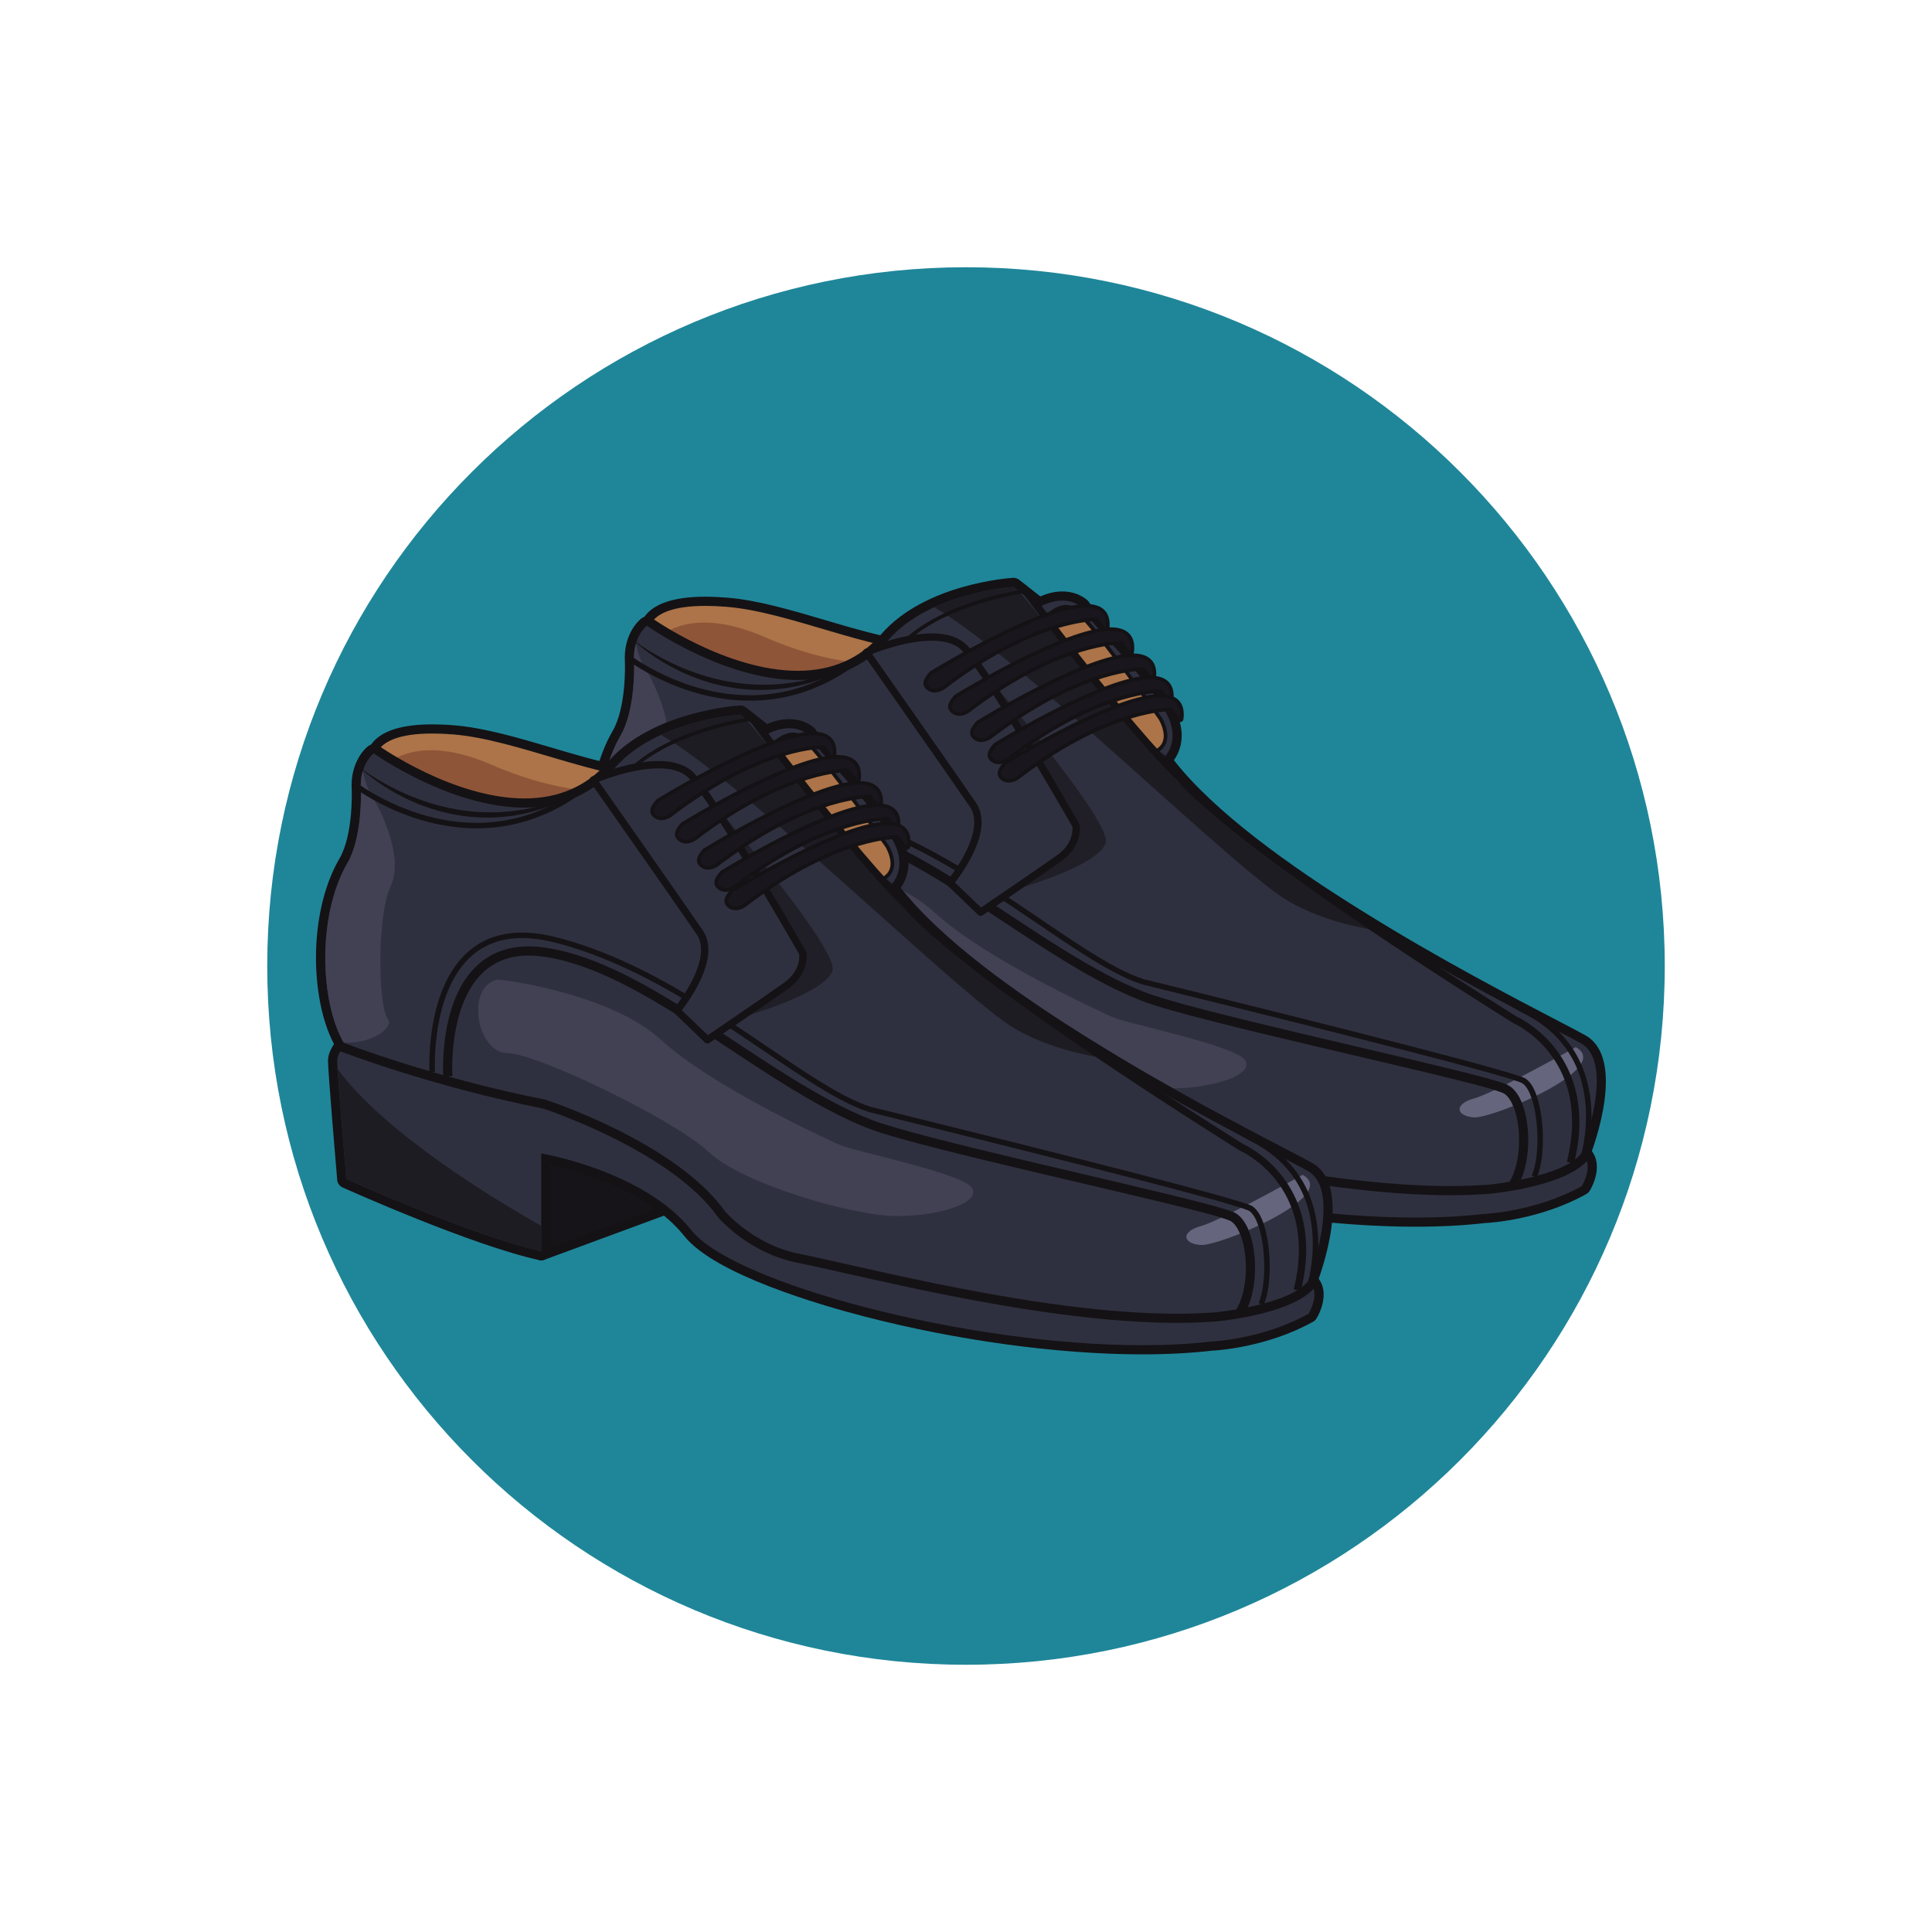 <?xml version="1.0" encoding="UTF-8"?>
<svg xmlns="http://www.w3.org/2000/svg" xmlns:xlink="http://www.w3.org/1999/xlink" width="500" zoomAndPan="magnify" viewBox="0 0 375 375" height="500" preserveAspectRatio="xMidYMid meet" version="1.0">
  <defs>
    <clipPath id="993cf7b398">
      <path d="M 51.871 51.871 L 323.129 51.871 L 323.129 323.129 L 51.871 323.129 Z M 51.871 51.871 " clip-rule="nonzero"></path>
    </clipPath>
    <clipPath id="a66b59fa27">
      <path d="M 187.5 51.871 C 112.594 51.871 51.871 112.594 51.871 187.5 C 51.871 262.406 112.594 323.129 187.5 323.129 C 262.406 323.129 323.129 262.406 323.129 187.5 C 323.129 112.594 262.406 51.871 187.5 51.871 Z M 187.5 51.871 " clip-rule="nonzero"></path>
    </clipPath>
    <clipPath id="3f494aaf1d">
      <path d="M 114 112.18 L 312 112.18 L 312 232 L 114 232 Z M 114 112.18 " clip-rule="nonzero"></path>
    </clipPath>
    <clipPath id="4edff09b41">
      <path d="M 175 172.168 L 241.992 172.168 L 241.992 211.66 L 175 211.66 Z M 175 172.168 " clip-rule="nonzero"></path>
    </clipPath>
    <clipPath id="0ceb50ee5d">
      <path d="M 227.699 211.254 C 209.051 200.758 186.02 186.285 175.25 172.855 C 177.508 174.074 179.59 175.469 181.324 177.059 C 191.285 186.188 213.168 196.145 215.836 197.391 C 218.504 198.637 239.676 202.902 241.633 205.746 C 243.543 208.523 235.898 211.133 227.699 211.254 " clip-rule="nonzero"></path>
    </clipPath>
    <clipPath id="8dc20df0be">
      <path d="M 63 198 L 257 198 L 257 262.93 L 63 262.93 Z M 63 198 " clip-rule="nonzero"></path>
    </clipPath>
    <clipPath id="39a2ee0e4f">
      <path d="M 92.152 190.051 L 189 190.051 L 189 236.254 L 92.152 236.254 Z M 92.152 190.051 " clip-rule="nonzero"></path>
    </clipPath>
    <clipPath id="1ba0799217">
      <path d="M 174.074 236.035 C 165.656 236.035 144.133 229.812 137.551 223.586 C 130.965 217.359 104.105 204.383 98.41 204.383 C 92.719 204.383 90.23 191.754 96.453 190.156 C 96.465 190.152 96.488 190.148 96.523 190.148 C 97.961 190.148 118.57 192.922 128.297 201.836 C 138.262 210.961 160.141 220.918 162.809 222.164 C 165.48 223.406 186.648 227.676 188.605 230.523 C 190.562 233.363 182.496 236.035 174.074 236.035 " clip-rule="nonzero"></path>
    </clipPath>
  </defs>
  <g clip-path="url(#993cf7b398)">
    <g clip-path="url(#a66b59fa27)">
      <path fill="#1f8699" d="M 51.871 51.871 L 323.129 51.871 L 323.129 323.129 L 51.871 323.129 Z M 51.871 51.871 " fill-opacity="1" fill-rule="nonzero"></path>
    </g>
  </g>
  <path fill="#ac7448" d="M 167.312 139.594 C 167.207 139.594 167.105 139.578 167.008 139.543 L 125.617 124.488 C 125.355 124.395 125.148 124.18 125.07 123.906 C 125.047 123.828 124.512 121.965 125.883 120.125 C 127.574 117.859 131.281 116.711 136.91 116.711 C 138.203 116.711 139.621 116.77 141.113 116.895 C 146.875 117.359 153.527 119.324 159.961 121.227 C 167.191 123.363 174.668 125.574 180.676 125.574 C 181.035 125.574 181.387 125.566 181.738 125.551 C 181.992 125.539 182.227 125.531 182.441 125.531 C 183.215 125.531 185.262 125.531 185.594 126.969 C 186.238 129.742 176.223 135.316 167.703 139.504 C 167.582 139.566 167.449 139.594 167.312 139.594 " fill-opacity="1" fill-rule="nonzero"></path>
  <path fill="#141215" d="M 136.91 115.82 C 130.988 115.82 127.039 117.09 125.172 119.59 C 123.562 121.75 124.145 123.922 124.219 124.16 C 124.379 124.699 124.785 125.133 125.312 125.324 L 166.707 140.379 C 166.898 140.449 167.105 140.484 167.312 140.484 C 167.582 140.484 167.852 140.426 168.098 140.301 C 168.145 140.281 172.711 138.027 177.141 135.48 C 185.512 130.664 186.898 128.637 186.461 126.766 C 185.965 124.645 183.316 124.645 182.441 124.645 C 182.215 124.645 181.965 124.648 181.699 124.66 C 181.367 124.676 181.023 124.684 180.676 124.684 C 174.797 124.684 167.383 122.492 160.215 120.375 C 153.734 118.461 147.039 116.48 141.188 116.008 C 139.668 115.887 138.23 115.82 136.91 115.82 Z M 136.91 117.602 C 138.148 117.602 139.52 117.656 141.043 117.781 C 153.184 118.766 169.176 126.461 180.676 126.461 C 181.047 126.461 181.418 126.453 181.781 126.438 C 182.016 126.426 182.238 126.422 182.441 126.422 C 192.297 126.422 167.312 138.707 167.312 138.707 L 125.922 123.652 C 125.922 123.652 124.117 117.602 136.91 117.602 " fill-opacity="1" fill-rule="nonzero"></path>
  <path fill="#8f5538" d="M 175.773 128.238 C 175.867 128.203 175.918 128.172 175.922 128.156 C 175.926 128.133 175.871 128.168 175.773 128.238 " fill-opacity="1" fill-rule="nonzero"></path>
  <path fill="#8f5538" d="M 127.277 124.148 L 164.145 137.559 C 168.242 134.438 174.711 129 175.773 128.238 C 174.449 128.75 164.359 130.57 148.414 123.652 C 136.141 118.332 129.844 121.781 127.277 124.148 " fill-opacity="1" fill-rule="nonzero"></path>
  <path fill="#161418" d="M 158.078 218.965 C 157.941 218.965 157.801 218.934 157.672 218.867 C 157.449 218.754 157.289 218.547 157.219 218.309 L 150.582 193.648 C 150.492 193.316 150.602 192.965 150.863 192.742 C 151.027 192.605 151.23 192.527 151.438 192.527 C 151.562 192.527 151.688 192.555 151.809 192.609 L 184.773 207.547 C 185.102 207.695 185.309 208.027 185.297 208.387 C 185.285 208.746 185.055 209.066 184.715 209.191 L 158.387 218.91 C 158.289 218.949 158.184 218.965 158.078 218.965 " fill-opacity="1" fill-rule="nonzero"></path>
  <path fill="#141215" d="M 151.441 191.641 C 151.023 191.641 150.617 191.785 150.285 192.062 C 149.762 192.512 149.543 193.215 149.723 193.883 L 156.363 218.539 C 156.492 219.02 156.82 219.43 157.266 219.656 C 157.52 219.785 157.801 219.852 158.078 219.852 C 158.289 219.852 158.496 219.816 158.695 219.746 L 185.023 210.027 C 185.699 209.773 186.16 209.141 186.188 208.418 C 186.215 207.699 185.801 207.035 185.141 206.738 L 152.176 191.801 C 151.938 191.691 151.688 191.641 151.441 191.641 M 151.438 193.418 L 184.406 208.355 L 158.078 218.074 L 151.438 193.418 " fill-opacity="1" fill-rule="nonzero"></path>
  <path fill="#2f303f" d="M 274.754 237.219 C 241.301 237.219 195.141 225.379 186.559 214.598 C 178.812 204.875 163.137 201.055 158.969 200.188 L 158.969 218.074 C 158.969 218.344 158.848 218.602 158.641 218.766 C 158.48 218.898 158.281 218.965 158.078 218.965 L 157.891 218.945 C 144.906 216.113 120.133 205.012 119.883 204.898 C 119.59 204.766 119.391 204.484 119.359 204.164 C 119.289 203.309 117.578 183.238 117.578 181.09 C 117.578 178.621 121.051 175.543 121.441 175.199 C 121.605 175.059 121.812 174.984 122.027 174.984 L 183.223 174.984 C 183.34 174.984 183.457 175.008 183.566 175.051 C 213.883 187.754 271.699 211.918 273.562 212.473 C 276.516 212.996 304.859 221.258 307.445 223.168 C 310.789 225.637 307.922 230.469 307.797 230.676 C 307.719 230.805 307.605 230.918 307.469 230.988 C 298.375 236.059 288.512 236.492 288.098 236.512 C 284.094 236.98 279.582 237.219 274.754 237.219 " fill-opacity="1" fill-rule="nonzero"></path>
  <path fill="#141215" d="M 183.223 174.098 L 122.027 174.098 C 121.598 174.098 121.184 174.25 120.859 174.531 C 119.883 175.379 116.691 178.355 116.691 181.09 C 116.691 183.238 118.293 202.094 118.477 204.238 C 118.531 204.883 118.93 205.445 119.52 205.707 C 120.539 206.168 144.625 216.961 157.699 219.812 C 157.828 219.84 157.953 219.852 158.078 219.852 C 158.48 219.852 158.879 219.715 159.199 219.461 C 159.613 219.121 159.859 218.613 159.859 218.074 L 159.859 201.293 C 165.082 202.488 178.855 206.359 185.863 215.156 C 191.793 222.602 212.234 228.535 220.75 230.742 C 238.812 235.426 258.5 238.105 274.754 238.105 C 279.59 238.105 284.117 237.867 288.203 237.398 C 289.219 237.352 298.93 236.77 307.902 231.766 C 308.172 231.617 308.398 231.398 308.559 231.137 C 309.84 229.012 311.156 224.805 307.973 222.453 C 305.062 220.305 274.723 211.559 273.355 211.559 C 273.605 211.559 273.793 211.613 273.828 211.625 C 271.473 210.867 208.121 184.379 183.91 174.234 C 183.691 174.141 183.457 174.098 183.223 174.098 M 183.223 175.871 C 183.223 175.871 272.641 213.336 273.355 213.336 C 274.066 213.336 304.191 221.871 306.918 223.883 C 309.645 225.898 307.035 230.215 307.035 230.215 C 298.023 235.238 288.062 235.621 288.062 235.621 C 283.906 236.105 279.43 236.328 274.754 236.328 C 240.457 236.328 195.395 224.27 187.254 214.047 C 178.004 202.43 158.078 199.109 158.078 199.109 L 158.078 218.074 C 145.035 215.23 120.25 204.086 120.25 204.086 C 120.25 204.086 118.469 183.223 118.469 181.09 C 118.469 178.957 122.027 175.871 122.027 175.871 L 183.223 175.871 " fill-opacity="1" fill-rule="nonzero"></path>
  <path fill="#2f303f" d="M 281.465 231.102 C 259.918 231.102 233.18 225.078 217.207 221.477 C 213.512 220.645 210.32 219.926 207.832 219.422 C 198.855 217.602 193.328 211.215 193.102 210.945 L 193.055 210.883 C 183.926 198.047 159.93 189.949 158.684 189.539 C 137.18 185.305 119.625 178.547 119.453 178.48 C 119.266 178.406 119.109 178.273 119.008 178.105 C 114.316 170.16 113.594 152.789 119.695 142.289 C 122.508 137.461 122.191 128.695 122.188 128.609 C 121.801 123.234 124.898 120.844 125.031 120.746 C 125.191 120.629 125.379 120.57 125.566 120.57 C 125.746 120.57 125.926 120.625 126.082 120.734 C 126.227 120.836 140.781 131.094 154.828 131.094 C 161.766 131.094 167.457 128.59 171.738 123.66 C 179.977 114.18 195.992 113.09 196.672 113.043 L 196.727 113.043 C 196.922 113.043 197.117 113.109 197.273 113.234 L 201.809 116.793 C 203.328 116.059 204.805 115.691 206.199 115.691 C 208.957 115.691 210.457 117.152 210.516 117.215 L 210.637 117.359 C 211.727 119.051 213.766 121.336 216.121 123.984 C 219.441 127.703 223.57 132.332 226.648 137.16 C 230.047 142.496 227.879 146.141 226.715 147.527 C 241.891 167.625 285.316 190.238 301.766 198.805 C 304.457 200.203 306.398 201.219 307.363 201.777 C 314.699 206.02 308.035 223.465 307.746 224.207 C 307.715 224.281 307.676 224.359 307.621 224.426 C 303.875 229.297 289.812 230.754 289.219 230.816 C 286.789 231.008 284.188 231.102 281.465 231.102 " fill-opacity="1" fill-rule="nonzero"></path>
  <g clip-path="url(#3f494aaf1d)">
    <path fill="#141215" d="M 196.727 112.152 L 196.613 112.156 C 195.922 112.199 179.547 113.316 171.066 123.078 C 166.961 127.809 161.5 130.203 154.828 130.203 C 141.051 130.203 126.742 120.113 126.602 120.012 C 126.289 119.789 125.926 119.68 125.566 119.68 C 125.191 119.68 124.816 119.797 124.496 120.035 C 124.348 120.145 120.895 122.809 121.301 128.664 C 121.316 129.148 121.539 137.355 118.93 141.844 C 112.574 152.773 113.324 170.238 118.242 178.555 C 118.445 178.898 118.758 179.164 119.133 179.309 C 119.305 179.379 136.898 186.148 158.457 190.402 C 160.148 190.965 183.469 198.934 192.328 211.398 L 192.426 211.523 C 192.66 211.801 198.379 218.41 207.652 220.293 C 210.137 220.797 213.32 221.516 217.012 222.344 C 233.02 225.953 259.82 231.992 281.465 231.992 C 284.211 231.992 286.836 231.895 289.266 231.703 C 290.84 231.547 304.414 230.055 308.328 224.969 C 308.43 224.832 308.516 224.684 308.578 224.527 C 309.324 222.598 315.66 205.551 307.809 201.004 C 306.828 200.438 304.875 199.422 302.176 198.016 C 285.93 189.555 243.285 167.348 227.859 147.555 C 229.398 145.395 230.477 141.512 227.398 136.684 C 224.281 131.793 220.125 127.137 216.785 123.395 C 214.449 120.773 212.438 118.512 211.383 116.883 C 211.316 116.773 211.234 116.676 211.145 116.586 C 210.961 116.402 209.27 114.801 206.199 114.801 C 204.828 114.801 203.398 115.121 201.934 115.762 L 197.824 112.535 C 197.508 112.289 197.121 112.152 196.727 112.152 M 196.727 113.934 L 201.703 117.844 C 203.484 116.895 204.988 116.578 206.199 116.578 C 208.625 116.578 209.887 117.844 209.887 117.844 C 212.598 122.055 220.699 129.484 225.898 137.637 C 229.902 143.922 225.555 147.453 225.555 147.453 C 242.859 171.188 300.16 198.637 306.918 202.543 C 313.68 206.457 306.918 223.883 306.918 223.883 C 303.359 228.508 289.129 229.93 289.129 229.93 C 286.668 230.121 284.102 230.211 281.465 230.211 C 255.148 230.211 221.516 221.289 208.008 218.547 C 199.23 216.766 193.777 210.371 193.777 210.371 C 184.172 196.855 158.91 188.676 158.91 188.676 C 137.207 184.406 119.773 177.652 119.773 177.652 C 115.148 169.828 114.535 152.934 120.469 142.738 C 123.445 137.621 123.078 128.57 123.078 128.57 C 122.723 123.59 125.566 121.457 125.566 121.457 C 125.566 121.457 140.32 131.984 154.828 131.984 C 161.152 131.984 167.426 129.984 172.414 124.246 C 180.5 114.934 196.727 113.934 196.727 113.934 " fill-opacity="1" fill-rule="nonzero"></path>
  </g>
  <path fill="#201f27" d="M 196.625 172.77 L 205.516 166.629 C 209.941 163.555 208.602 159.809 208.602 159.809 C 207.059 155.133 186.223 124.953 186.223 124.953 C 186.223 124.953 216.016 158.977 214.613 163.602 C 213.211 168.227 196.625 172.77 196.625 172.77 " fill-opacity="1" fill-rule="nonzero"></path>
  <path fill="#1d1c23" d="M 250.172 174.98 C 255.812 178.195 262.137 179.797 267.129 180.594 C 250.707 170.621 233.699 158.625 225.555 147.453 C 225.555 147.453 225.879 147.188 226.27 146.684 C 217.906 141.258 201.473 118.445 197.449 114.5 L 196.727 113.934 C 196.727 113.934 188.832 114.422 181.316 117.875 C 197.996 127.426 240.039 169.219 250.172 174.98 " fill-opacity="1" fill-rule="nonzero"></path>
  <path fill="#65657d" d="M 286.246 216.887 C 286.195 216.887 286.148 216.887 286.105 216.883 C 282.547 216.641 282.191 214.281 286.105 213.215 C 286.961 212.98 288.387 212.375 290.09 211.57 C 290.422 211.672 290.719 211.762 290.969 211.848 C 291.449 212.012 291.793 212.152 291.895 212.215 C 292.277 212.426 292.672 212.812 293.035 213.367 C 293.281 213.738 293.512 214.176 293.715 214.676 C 290.398 216.012 287.453 216.887 286.246 216.887 M 295.355 213.988 C 295.113 213.406 294.84 212.871 294.52 212.391 C 294.043 211.668 293.469 211.062 292.766 210.668 C 292.637 210.594 292.504 210.527 292.352 210.465 C 292.867 210.207 293.398 209.938 293.934 209.664 C 294.125 209.727 294.301 209.785 294.461 209.84 C 294.734 209.934 294.961 210.016 295.133 210.082 C 295.309 210.152 295.434 210.211 295.473 210.238 C 295.863 210.461 296.277 210.938 296.645 211.625 C 296.875 212.055 297.086 212.559 297.277 213.121 C 296.637 213.422 295.996 213.711 295.355 213.988 M 298.246 212.652 C 298.051 212.094 297.828 211.578 297.586 211.125 C 297.156 210.336 296.656 209.699 296.016 209.316 C 295.863 209.23 295.684 209.152 295.441 209.059 C 295.383 209.035 295.32 209.012 295.25 208.988 C 300.5 206.262 305.848 203.258 305.848 203.258 C 310 205.531 304.531 209.562 298.246 212.652 " fill-opacity="1" fill-rule="nonzero"></path>
  <path fill="#ac7448" d="M 202.988 119.867 C 202.988 119.867 205.598 116.832 208.273 118.078 C 210.953 119.324 225.188 139.418 225.188 139.418 C 225.188 139.418 228.125 144.102 224.164 145.941 C 224.164 145.941 203.98 121.172 202.988 119.867 " fill-opacity="1" fill-rule="nonzero"></path>
  <path fill="#141215" d="M 202.988 119.867 L 203.262 120.102 L 203.273 120.082 C 203.363 119.98 203.828 119.48 204.496 119.02 C 205.164 118.551 206.035 118.129 206.926 118.133 C 207.32 118.133 207.719 118.211 208.125 118.402 C 208.363 118.504 208.887 118.945 209.516 119.602 C 211.746 121.91 215.605 126.93 218.887 131.355 C 220.531 133.566 222.035 135.637 223.125 137.148 C 223.672 137.906 224.113 138.527 224.418 138.953 C 224.727 139.387 224.898 139.625 224.898 139.625 L 225.188 139.418 L 224.887 139.605 L 224.895 139.621 C 225 139.785 225.887 141.328 225.879 142.828 C 225.879 143.367 225.77 143.891 225.492 144.363 C 225.211 144.836 224.758 145.27 224.016 145.617 L 224.164 145.941 L 224.441 145.715 C 224.438 145.715 224.125 145.328 223.57 144.648 C 221.637 142.27 216.773 136.301 212.289 130.789 C 210.047 128.031 207.902 125.391 206.258 123.363 C 204.621 121.34 203.48 119.926 203.273 119.652 L 202.988 119.867 L 203.262 120.102 L 202.988 119.867 L 202.707 120.082 C 202.965 120.422 204.406 122.207 206.441 124.719 C 212.535 132.234 223.891 146.164 223.891 146.164 C 223.992 146.289 224.168 146.332 224.312 146.262 C 225.168 145.867 225.746 145.332 226.105 144.727 C 226.461 144.121 226.59 143.461 226.59 142.828 C 226.582 140.949 225.5 139.258 225.488 139.23 L 225.477 139.215 C 225.477 139.211 221.914 134.188 218.02 129 C 216.07 126.41 214.039 123.781 212.324 121.715 C 211.465 120.676 210.684 119.785 210.027 119.109 C 209.363 118.426 208.855 117.965 208.426 117.758 C 207.922 117.52 207.414 117.422 206.926 117.422 C 205.738 117.426 204.695 117.992 203.945 118.539 C 203.195 119.086 202.734 119.625 202.723 119.637 C 202.609 119.766 202.605 119.953 202.707 120.082 L 202.988 119.867 " fill-opacity="1" fill-rule="nonzero"></path>
  <path fill="#141215" d="M 137.453 183.262 L 137.449 183.172 C 137.438 182.996 137.426 182.555 137.426 181.902 C 137.422 179.211 137.711 172.98 139.992 167.496 C 141.133 164.754 142.762 162.203 145.078 160.348 C 147.391 158.492 150.391 157.309 154.371 157.309 C 156.215 157.309 158.27 157.562 160.559 158.137 C 173.262 161.309 185.137 168.445 195.527 175.34 C 200.723 178.789 205.551 182.176 209.934 184.977 C 214.32 187.773 218.258 189.988 221.723 191.082 L 221.758 191.09 C 221.762 191.094 222.859 191.359 224.797 191.84 C 231.578 193.508 248.578 197.707 264.23 201.699 C 272.059 203.691 279.551 205.633 285.254 207.18 C 288.109 207.949 290.516 208.625 292.297 209.16 C 293.18 209.422 293.914 209.652 294.461 209.84 C 294.734 209.934 294.961 210.016 295.133 210.082 C 295.309 210.152 295.434 210.211 295.473 210.238 C 295.863 210.461 296.277 210.938 296.645 211.625 C 297.199 212.656 297.652 214.137 297.953 215.809 C 298.258 217.473 298.414 219.336 298.414 221.145 C 298.418 223.875 298.043 226.504 297.312 228.152 L 298.293 228.582 C 299.117 226.691 299.48 223.973 299.484 221.145 C 299.484 218.648 299.195 216.074 298.637 213.941 C 298.355 212.871 298.008 211.914 297.586 211.125 C 297.156 210.336 296.656 209.699 296.016 209.316 C 295.863 209.23 295.684 209.152 295.441 209.059 C 294.516 208.703 292.711 208.152 290.211 207.441 C 272.758 202.488 222.012 190.059 222.012 190.059 L 221.883 190.574 L 222.047 190.066 C 218.75 189.027 214.863 186.855 210.508 184.074 C 197.434 175.734 180.184 161.945 160.816 157.102 C 158.457 156.508 156.316 156.238 154.371 156.238 C 150.176 156.234 146.902 157.512 144.406 159.516 C 140.664 162.527 138.672 167.109 137.594 171.426 C 136.516 175.746 136.355 179.828 136.355 181.902 C 136.355 182.793 136.387 183.312 136.387 183.32 L 137.453 183.262 " fill-opacity="1" fill-rule="nonzero"></path>
  <path fill="#141215" d="M 140.84 184.094 C 140.84 184.094 140.84 184.062 140.836 183.992 C 140.824 183.789 140.801 183.262 140.801 182.508 C 140.797 179.836 141.098 174.25 143.133 169.453 C 144.145 167.051 145.586 164.863 147.586 163.285 C 149.598 161.707 152.176 160.703 155.645 160.699 C 156.449 160.699 157.301 160.754 158.203 160.871 C 163.102 161.504 168.219 163.375 173.457 165.977 C 181.316 169.875 189.434 175.406 197.527 180.73 C 205.629 186.055 213.703 191.176 221.559 194.246 C 222.961 194.793 225.023 195.438 227.605 196.172 C 236.625 198.723 251.914 202.285 265.375 205.449 C 272.105 207.031 278.375 208.508 283.164 209.711 C 285.559 210.312 287.582 210.84 289.098 211.273 C 289.855 211.492 290.488 211.684 290.969 211.848 C 291.449 212.012 291.793 212.152 291.895 212.215 C 292.277 212.426 292.672 212.812 293.035 213.367 C 293.586 214.195 294.055 215.391 294.371 216.77 C 294.688 218.148 294.855 219.715 294.855 221.301 C 294.863 224.465 294.16 227.707 292.781 229.715 L 294.254 230.715 C 295.934 228.223 296.625 224.715 296.637 221.301 C 296.633 219.02 296.316 216.777 295.695 214.902 C 295.387 213.961 295 213.109 294.52 212.391 C 294.043 211.668 293.469 211.062 292.766 210.668 C 292.586 210.562 292.391 210.48 292.148 210.383 C 291.23 210.027 289.668 209.57 287.543 209 C 280.133 207.023 266.062 203.809 252.695 200.637 C 246.012 199.047 239.508 197.477 234.105 196.078 C 228.715 194.684 224.406 193.453 222.207 192.59 C 212.047 188.629 201.215 180.953 190.41 173.914 C 185 170.398 179.594 167.039 174.246 164.383 C 168.902 161.73 163.613 159.777 158.43 159.109 C 157.461 158.98 156.531 158.918 155.645 158.918 C 151.828 158.918 148.797 160.062 146.488 161.891 C 143.02 164.629 141.188 168.77 140.184 172.703 C 139.188 176.641 139.023 180.406 139.023 182.508 C 139.023 183.562 139.062 184.199 139.066 184.211 L 140.84 184.094 " fill-opacity="1" fill-rule="nonzero"></path>
  <path fill="#141215" d="M 197.93 114.355 C 197.934 114.359 203.137 121.359 209.57 129.508 C 212.785 133.582 216.309 137.941 219.645 141.855 C 222.984 145.77 226.129 149.242 228.613 151.559 L 229.102 151.035 L 228.52 151.445 C 228.586 151.539 230.527 154.277 239.621 161.523 C 248.715 168.762 264.953 180.496 293.613 198.523 L 293.707 198.574 L 293.715 198.578 C 293.836 198.629 296.715 199.926 299.539 202.949 C 302.359 205.984 305.133 210.707 305.137 217.773 C 305.137 220.086 304.84 222.652 304.137 225.492 L 305.52 225.836 C 306.246 222.891 306.559 220.207 306.559 217.773 C 306.566 210.203 303.5 205.043 300.434 201.828 C 297.371 198.605 294.328 197.293 294.273 197.27 L 293.992 197.922 L 294.371 197.32 C 265.742 179.309 249.543 167.602 240.508 160.406 C 235.992 156.812 233.27 154.344 231.684 152.785 C 230.891 152.008 230.383 151.457 230.078 151.105 C 229.922 150.93 229.82 150.805 229.758 150.727 L 229.695 150.645 L 229.684 150.625 L 229.641 150.66 L 229.684 150.629 L 229.684 150.625 L 229.641 150.66 L 229.684 150.629 L 229.586 150.516 C 227.176 148.273 224.047 144.828 220.73 140.934 C 215.75 135.09 210.332 128.23 206.164 122.832 C 204.082 120.137 202.309 117.805 201.055 116.148 C 200.43 115.316 199.934 114.656 199.594 114.207 C 199.258 113.75 199.074 113.508 199.074 113.508 L 197.93 114.355 " fill-opacity="1" fill-rule="nonzero"></path>
  <path fill="#2f303f" d="M 168.184 126.617 C 168.184 126.617 182.375 120.453 187.355 125.906 C 192.336 131.355 208.84 160.227 208.84 160.227 C 208.84 160.227 209.551 163.781 205.516 166.629 C 201.488 169.473 190.34 177.059 190.34 177.059 L 184.406 171.371 C 184.406 171.371 192.562 161.648 188.84 156.195 C 185.121 150.738 168.184 126.617 168.184 126.617 " fill-opacity="1" fill-rule="nonzero"></path>
  <path fill="#141215" d="M 168.184 126.617 L 168.469 127.27 L 168.539 127.238 C 168.906 127.082 170.664 126.359 172.988 125.676 C 175.316 124.996 178.219 124.363 180.848 124.363 C 182.09 124.363 183.262 124.504 184.281 124.832 C 185.305 125.156 186.164 125.656 186.832 126.387 C 187.414 127.023 188.211 128.059 189.129 129.355 C 192.348 133.906 197.133 141.727 201.098 148.391 C 203.082 151.723 204.863 154.773 206.148 156.988 C 206.789 158.094 207.309 158.988 207.664 159.613 C 208.023 160.234 208.219 160.574 208.223 160.578 L 208.84 160.227 L 208.141 160.363 L 208.293 160.336 L 208.141 160.359 L 208.141 160.363 L 208.293 160.336 L 208.141 160.359 C 208.145 160.379 208.176 160.566 208.176 160.875 C 208.176 161.375 208.09 162.184 207.672 163.102 C 207.254 164.02 206.5 165.062 205.105 166.047 C 203.102 167.465 199.301 170.07 196.016 172.324 C 194.371 173.449 192.848 174.484 191.742 175.242 C 190.633 175.996 189.941 176.469 189.938 176.469 L 190.34 177.059 L 190.832 176.547 L 184.898 170.855 L 184.406 171.371 L 184.953 171.828 C 184.969 171.805 186.34 170.172 187.723 167.84 C 189.098 165.508 190.516 162.496 190.527 159.586 C 190.527 158.262 190.215 156.941 189.43 155.793 C 185.699 150.328 168.766 126.211 168.766 126.207 L 168.184 126.617 L 168.469 127.27 L 168.184 126.617 L 167.602 127.023 C 167.602 127.023 167.867 127.402 168.336 128.074 C 171.625 132.762 185.004 151.836 188.25 156.598 C 188.852 157.473 189.102 158.473 189.102 159.586 C 189.113 162.016 187.824 164.895 186.5 167.117 C 185.84 168.23 185.176 169.184 184.68 169.855 C 184.43 170.195 184.227 170.457 184.082 170.641 C 184.012 170.73 183.957 170.801 183.918 170.844 L 183.863 170.914 C 183.621 171.199 183.645 171.621 183.914 171.883 L 189.844 177.574 C 190.09 177.805 190.457 177.836 190.738 177.645 C 190.742 177.645 201.887 170.062 205.926 167.211 C 207.516 166.09 208.449 164.832 208.969 163.691 C 209.488 162.551 209.598 161.531 209.598 160.875 C 209.598 160.41 209.543 160.125 209.539 160.086 C 209.52 160.008 209.496 159.941 209.457 159.871 C 209.457 159.867 205.328 152.648 200.574 144.742 C 198.199 140.789 195.664 136.668 193.41 133.184 C 192.281 131.441 191.223 129.859 190.289 128.535 C 189.352 127.211 188.539 126.148 187.883 125.426 C 187.02 124.48 185.918 123.855 184.715 123.473 C 183.508 123.09 182.195 122.941 180.848 122.941 C 177.809 122.945 174.594 123.703 172.117 124.457 C 169.645 125.207 167.918 125.957 167.898 125.965 C 167.703 126.051 167.555 126.219 167.496 126.422 C 167.441 126.629 167.48 126.852 167.602 127.023 L 168.184 126.617 " fill-opacity="1" fill-rule="nonzero"></path>
  <path fill="#141215" d="M 307.539 225.836 C 307.551 225.801 308.906 221.875 308.906 216.652 C 308.906 213.258 308.332 209.316 306.426 205.551 C 304.52 201.785 301.262 198.215 295.98 195.609 L 295.742 196.09 L 296.004 195.621 C 296.004 195.621 295.148 195.137 293.629 194.266 C 288.316 191.223 274.93 183.477 262.121 175.441 C 255.715 171.426 249.449 167.336 244.418 163.727 C 241.902 161.926 239.691 160.246 237.93 158.758 C 236.168 157.273 234.852 155.977 234.141 154.988 L 233.273 155.617 C 234.203 156.895 235.848 158.445 238.035 160.234 C 245.695 166.48 260.035 175.547 272.488 183.066 C 284.938 190.586 295.48 196.551 295.48 196.551 L 295.508 196.566 C 300.598 199.082 303.66 202.465 305.473 206.031 C 307.285 209.605 307.84 213.379 307.836 216.652 C 307.84 219.172 307.512 221.391 307.184 222.977 C 307.016 223.77 306.852 224.398 306.73 224.832 C 306.668 225.051 306.621 225.219 306.586 225.328 L 306.543 225.453 L 306.531 225.492 L 307.539 225.836 " fill-opacity="1" fill-rule="nonzero"></path>
  <path fill="#19171d" d="M 181.41 134.062 C 180.84 134.062 180.348 133.855 179.945 133.438 C 179.145 132.609 179.879 131.562 180.703 130.645 L 180.781 130.578 C 181.645 130.051 201.996 117.594 210.828 117.594 C 212.398 117.594 213.543 117.992 214.238 118.777 C 214.898 119.531 215.145 120.629 214.965 122.035 C 214.945 122.184 214.844 122.301 214.703 122.336 L 214.609 122.348 C 214.5 122.348 214.395 122.297 214.324 122.203 L 212.859 120.211 C 211.59 120.211 200.004 120.586 183.141 133.48 C 183.102 133.508 182.32 134.062 181.41 134.062 " fill-opacity="1" fill-rule="nonzero"></path>
  <path fill="#141215" d="M 210.832 117.234 L 210.828 117.234 C 201.898 117.238 181.461 129.742 180.594 130.277 L 180.441 130.406 C 179.875 131.035 178.551 132.508 179.691 133.684 C 180.156 134.164 180.75 134.418 181.41 134.418 C 182.414 134.418 183.25 133.836 183.34 133.773 C 199.516 121.41 210.754 120.609 212.68 120.57 L 214.039 122.414 C 214.176 122.598 214.391 122.703 214.609 122.703 L 214.793 122.684 C 215.074 122.605 215.281 122.371 215.32 122.082 C 215.512 120.566 215.238 119.375 214.504 118.543 C 213.742 117.68 212.504 117.234 210.832 117.234 Z M 210.828 117.949 C 213.438 117.949 214.984 119.074 214.609 121.992 L 213.043 119.859 C 213.043 119.859 212.98 119.855 212.859 119.855 C 211.305 119.855 199.777 120.312 182.926 133.195 C 182.926 133.195 182.215 133.707 181.41 133.707 C 181.008 133.707 180.578 133.582 180.203 133.191 C 179.824 132.801 179.75 132.238 180.969 130.883 C 180.969 130.883 201.992 117.949 210.828 117.949 " fill-opacity="1" fill-rule="nonzero"></path>
  <path fill="#19171d" d="M 186.195 138.598 C 185.629 138.598 185.137 138.391 184.734 137.973 C 183.93 137.145 184.668 136.094 185.492 135.18 L 185.57 135.113 C 186.43 134.586 206.781 122.129 215.617 122.129 C 217.184 122.129 218.328 122.527 219.023 123.312 C 219.684 124.066 219.93 125.164 219.75 126.57 C 219.734 126.719 219.629 126.836 219.488 126.871 L 219.398 126.883 C 219.289 126.883 219.18 126.832 219.113 126.738 L 217.645 124.746 C 216.379 124.746 204.793 125.117 187.93 138.012 C 187.887 138.043 187.105 138.598 186.195 138.598 " fill-opacity="1" fill-rule="nonzero"></path>
  <path fill="#141215" d="M 215.617 121.77 C 206.684 121.773 186.246 134.277 185.383 134.812 L 185.227 134.941 C 184.66 135.57 183.336 137.043 184.477 138.219 C 184.941 138.699 185.535 138.953 186.195 138.953 C 187.203 138.953 188.035 138.371 188.129 138.309 C 204.301 125.941 215.543 125.145 217.469 125.105 L 218.824 126.949 C 218.961 127.133 219.176 127.242 219.398 127.242 L 219.578 127.219 C 219.859 127.141 220.066 126.906 220.102 126.617 C 220.297 125.102 220.023 123.91 219.289 123.082 C 218.523 122.215 217.289 121.77 215.617 121.77 Z M 215.617 122.484 C 218.223 122.484 219.77 123.609 219.398 126.527 L 217.828 124.395 C 217.828 124.395 217.77 124.391 217.648 124.391 C 216.086 124.391 204.559 124.852 187.711 137.73 C 187.711 137.73 187.004 138.242 186.195 138.242 C 185.789 138.242 185.363 138.117 184.988 137.727 C 184.609 137.332 184.535 136.773 185.754 135.422 C 185.754 135.422 206.781 122.484 215.617 122.484 " fill-opacity="1" fill-rule="nonzero"></path>
  <path fill="#19171d" d="M 190.465 143.668 C 189.898 143.668 189.406 143.457 189.004 143.039 C 188.199 142.215 188.934 141.164 189.758 140.246 L 189.84 140.184 C 190.699 139.652 211.051 127.195 219.887 127.195 C 221.453 127.195 222.598 127.598 223.293 128.383 C 223.953 129.133 224.199 130.23 224.02 131.641 C 224.004 131.785 223.898 131.902 223.758 131.938 L 223.668 131.949 C 223.559 131.949 223.449 131.898 223.383 131.805 L 221.914 129.812 C 220.641 129.812 209.062 130.191 192.195 143.082 C 192.156 143.109 191.375 143.668 190.465 143.668 " fill-opacity="1" fill-rule="nonzero"></path>
  <path fill="#141215" d="M 219.887 126.84 C 210.949 126.84 190.516 139.348 189.652 139.879 L 189.496 140.012 C 188.93 140.637 187.602 142.109 188.746 143.289 C 189.211 143.77 189.805 144.023 190.465 144.023 C 191.473 144.023 192.305 143.441 192.398 143.371 C 208.57 131.012 219.812 130.211 221.738 130.172 L 223.094 132.016 C 223.23 132.199 223.445 132.305 223.668 132.305 L 223.844 132.281 C 224.129 132.211 224.336 131.973 224.371 131.684 C 224.566 130.168 224.289 128.98 223.559 128.148 C 222.793 127.281 221.559 126.84 219.887 126.84 Z M 219.887 127.551 C 222.492 127.551 224.039 128.68 223.668 131.594 L 222.098 129.457 C 222.098 129.457 222.035 129.457 221.918 129.457 C 220.359 129.457 208.832 129.914 191.98 142.801 C 191.98 142.801 191.27 143.309 190.465 143.309 C 190.062 143.309 189.633 143.18 189.258 142.793 C 188.879 142.402 188.801 141.84 190.023 140.484 C 190.023 140.484 211.051 127.551 219.887 127.551 " fill-opacity="1" fill-rule="nonzero"></path>
  <path fill="#19171d" d="M 193.844 147.977 C 193.273 147.977 192.781 147.766 192.383 147.348 C 191.578 146.52 192.316 145.473 193.141 144.555 L 193.219 144.492 C 194.082 143.961 214.43 131.504 223.266 131.504 C 224.832 131.504 225.977 131.902 226.672 132.691 C 227.332 133.441 227.578 134.539 227.402 135.945 C 227.383 136.094 227.277 136.211 227.137 136.246 L 227.047 136.258 C 226.938 136.258 226.832 136.207 226.762 136.113 L 225.297 134.121 C 224.027 134.121 212.441 134.496 195.578 147.387 C 195.539 147.414 194.754 147.977 193.844 147.977 " fill-opacity="1" fill-rule="nonzero"></path>
  <path fill="#141215" d="M 223.266 131.148 C 214.332 131.148 193.898 143.656 193.031 144.188 L 192.875 144.32 C 192.312 144.945 190.984 146.414 192.129 147.598 C 192.59 148.078 193.184 148.328 193.844 148.328 C 194.852 148.328 195.688 147.746 195.777 147.684 C 211.953 135.32 223.191 134.52 225.117 134.48 L 226.477 136.324 C 226.613 136.508 226.824 136.613 227.047 136.613 L 227.227 136.594 C 227.508 136.52 227.719 136.281 227.754 135.992 C 227.945 134.477 227.672 133.285 226.938 132.457 C 226.176 131.59 224.938 131.148 223.266 131.148 Z M 223.266 131.859 C 225.871 131.855 227.418 132.988 227.047 135.902 L 225.48 133.77 C 225.48 133.77 225.418 133.766 225.297 133.766 C 223.734 133.766 212.207 134.227 195.359 147.105 C 195.359 147.105 194.648 147.621 193.844 147.621 C 193.441 147.621 193.012 147.492 192.641 147.102 C 192.258 146.707 192.184 146.148 193.406 144.793 C 193.406 144.793 214.426 131.859 223.266 131.859 " fill-opacity="1" fill-rule="nonzero"></path>
  <path fill="#19171d" d="M 195.801 151.543 C 195.23 151.543 194.738 151.336 194.34 150.922 C 193.535 150.094 194.27 149.043 195.098 148.125 L 195.172 148.062 C 196.039 147.531 216.387 135.074 225.223 135.074 C 226.789 135.074 227.934 135.477 228.629 136.262 C 229.289 137.012 229.535 138.109 229.359 139.52 C 229.34 139.664 229.234 139.781 229.094 139.82 L 229.004 139.832 C 228.895 139.832 228.785 139.777 228.719 139.684 L 227.254 137.695 C 225.98 137.695 214.395 138.07 197.535 150.957 C 197.496 150.988 196.711 151.543 195.801 151.543 " fill-opacity="1" fill-rule="nonzero"></path>
  <path fill="#141215" d="M 225.223 134.719 C 216.289 134.723 195.855 147.227 194.988 147.758 L 194.832 147.891 C 194.27 148.52 192.941 149.988 194.086 151.168 C 194.547 151.648 195.141 151.902 195.801 151.902 C 196.809 151.902 197.645 151.32 197.734 151.254 C 213.91 138.891 225.148 138.094 227.074 138.051 L 228.434 139.895 C 228.57 140.082 228.781 140.184 229.004 140.184 L 229.184 140.16 C 229.465 140.09 229.676 139.855 229.711 139.562 C 229.902 138.047 229.629 136.859 228.895 136.027 C 228.133 135.16 226.895 134.719 225.223 134.719 Z M 225.223 135.43 C 227.828 135.43 229.375 136.555 229.004 139.477 L 227.438 137.34 C 227.438 137.34 227.375 137.34 227.254 137.34 C 225.699 137.34 214.168 137.797 197.316 150.676 C 197.316 150.676 196.605 151.191 195.801 151.191 C 195.398 151.191 194.969 151.059 194.598 150.672 C 194.215 150.281 194.141 149.723 195.359 148.363 C 195.359 148.363 216.383 135.434 225.223 135.43 " fill-opacity="1" fill-rule="nonzero"></path>
  <path fill="#141215" d="M 199.059 114.383 C 199.047 114.387 195.324 114.867 190.547 116.301 C 185.766 117.73 179.93 120.109 175.684 123.949 L 176.16 124.477 C 180.273 120.754 186.027 118.395 190.75 116.98 C 193.113 116.273 195.215 115.797 196.727 115.504 C 197.484 115.355 198.09 115.25 198.508 115.184 C 198.926 115.121 199.152 115.09 199.152 115.09 L 199.062 114.383 " fill-opacity="1" fill-rule="nonzero"></path>
  <g clip-path="url(#4edff09b41)">
    <g clip-path="url(#0ceb50ee5d)">
      <path fill="#424154" d="M 175.25 211.254 L 243.543 211.254 L 243.543 172.855 L 175.25 172.855 Z M 175.25 211.254 " fill-opacity="1" fill-rule="nonzero"></path>
    </g>
  </g>
  <path fill="#424154" d="M 118.277 147.586 C 118.875 145.863 119.602 144.23 120.469 142.738 C 122.855 138.633 123.09 131.988 123.09 129.527 C 123.09 128.922 123.078 128.57 123.078 128.57 C 123.07 128.488 123.066 128.406 123.062 128.328 C 123.062 128.328 123.062 128.328 123.062 128.324 C 123.062 128.32 123.062 128.32 123.062 128.316 C 122.992 126.988 123.16 125.875 123.43 124.953 C 123.797 126.602 124.285 128.176 124.934 129.199 C 126.191 131.195 128.547 135.742 129.367 140.242 C 125.406 141.828 121.352 144.16 118.277 147.586 " fill-opacity="1" fill-rule="nonzero"></path>
  <path fill="#28242b" d="M 118.277 147.586 C 118.871 145.863 119.602 144.23 120.469 142.738 C 119.602 144.23 118.875 145.863 118.277 147.586 M 123.09 129.527 C 123.09 128.922 123.078 128.57 123.078 128.57 C 123.07 128.488 123.066 128.406 123.062 128.328 C 123.066 128.406 123.07 128.488 123.078 128.57 C 123.078 128.57 123.09 128.922 123.09 129.527 M 123.062 128.324 C 123.062 128.32 123.062 128.32 123.062 128.316 C 123.062 128.32 123.062 128.32 123.062 128.324 " fill-opacity="1" fill-rule="nonzero"></path>
  <path fill="#1d1c23" d="M 118.547 182.711 C 118.891 188.152 120.25 204.086 120.25 204.086 C 120.25 204.086 145.035 215.23 158.078 218.074 L 158.078 213.164 C 149.73 208.449 127.859 195.367 118.547 182.711 " fill-opacity="1" fill-rule="nonzero"></path>
  <path fill="#141215" d="M 122.906 124.211 C 122.906 124.211 123.461 124.648 124.477 125.332 C 125.484 126.031 126.984 126.93 128.828 127.914 C 129.754 128.402 130.77 128.898 131.867 129.367 C 132.961 129.855 134.145 130.281 135.367 130.723 C 136.602 131.129 137.887 131.52 139.215 131.824 C 140.539 132.156 141.902 132.391 143.273 132.578 C 144.645 132.746 146.023 132.875 147.383 132.887 C 148.066 132.902 148.738 132.906 149.406 132.875 C 149.738 132.863 150.07 132.852 150.402 132.844 C 150.73 132.816 151.055 132.785 151.375 132.762 C 151.703 132.73 152.023 132.703 152.34 132.68 C 152.656 132.633 152.969 132.59 153.277 132.551 C 153.898 132.473 154.508 132.395 155.094 132.27 C 156.27 132.078 157.359 131.781 158.375 131.535 C 158.875 131.383 159.352 131.238 159.809 131.098 C 160.27 130.969 160.699 130.84 161.098 130.691 C 161.898 130.395 162.613 130.18 163.168 129.926 C 164.309 129.465 164.957 129.199 164.957 129.199 C 164.957 129.199 164.34 129.531 163.258 130.113 C 162.719 130.418 162.023 130.691 161.242 131.059 C 160.469 131.434 159.543 131.742 158.547 132.109 C 157.535 132.414 156.441 132.773 155.25 133.035 C 154.656 133.188 154.043 133.309 153.41 133.414 C 152.781 133.547 152.133 133.629 151.469 133.695 C 151.141 133.73 150.805 133.77 150.469 133.809 C 150.133 133.828 149.793 133.844 149.449 133.867 C 149.105 133.883 148.762 133.91 148.414 133.922 C 148.066 133.918 147.719 133.918 147.367 133.914 C 145.969 133.918 144.547 133.801 143.137 133.633 C 141.727 133.43 140.324 133.176 138.973 132.824 C 137.605 132.508 136.305 132.047 135.055 131.605 C 132.562 130.668 130.355 129.52 128.535 128.434 C 126.711 127.352 125.312 126.27 124.352 125.496 C 123.398 124.719 122.906 124.211 122.906 124.211 " fill-opacity="1" fill-rule="nonzero"></path>
  <path fill="#141215" d="M 121.578 127.973 C 121.625 128 131.922 135.996 145.547 136.004 C 151.684 136.008 158.488 134.367 165.262 129.637 L 164.652 128.762 C 158.055 133.363 151.492 134.938 145.547 134.941 C 138.949 134.941 133.109 132.988 128.926 131.027 C 126.832 130.051 125.152 129.07 124.004 128.34 C 123.426 127.973 122.98 127.668 122.68 127.457 C 122.531 127.352 122.418 127.266 122.344 127.211 L 122.262 127.152 L 122.234 127.129 L 121.578 127.973 " fill-opacity="1" fill-rule="nonzero"></path>
  <path fill="#ac7448" d="M 114.285 164.367 C 114.184 164.367 114.082 164.352 113.984 164.316 L 72.59 149.266 C 72.324 149.168 72.125 148.953 72.043 148.684 C 72.02 148.605 71.488 146.738 72.859 144.898 C 74.547 142.633 78.258 141.484 83.891 141.484 C 85.184 141.484 86.594 141.543 88.09 141.668 C 93.844 142.137 100.5 144.102 106.934 146 C 114.164 148.137 121.641 150.348 127.645 150.348 C 128.008 150.348 128.363 150.34 128.715 150.324 C 128.965 150.312 129.199 150.305 129.418 150.305 C 130.184 150.305 132.23 150.305 132.566 151.746 C 133.215 154.516 123.195 160.09 114.68 164.277 C 114.555 164.34 114.418 164.367 114.285 164.367 " fill-opacity="1" fill-rule="nonzero"></path>
  <path fill="#141215" d="M 83.891 140.598 C 77.965 140.598 74.012 141.863 72.145 144.367 C 70.539 146.523 71.121 148.695 71.191 148.934 C 71.352 149.473 71.758 149.906 72.289 150.102 L 113.676 165.152 C 113.875 165.227 114.082 165.258 114.285 165.258 C 114.555 165.258 114.824 165.199 115.07 165.074 C 115.117 165.055 119.684 162.805 124.113 160.254 C 132.484 155.434 133.867 153.41 133.434 151.539 C 132.941 149.414 130.285 149.414 129.418 149.414 C 129.188 149.414 128.938 149.422 128.672 149.434 C 128.34 149.449 127.996 149.457 127.645 149.457 C 121.77 149.457 114.352 147.266 107.184 145.148 C 100.707 143.234 94.008 141.258 88.16 140.781 C 86.645 140.656 85.207 140.598 83.891 140.598 M 83.891 142.375 C 85.125 142.375 86.496 142.43 88.016 142.555 C 100.16 143.543 116.145 151.234 127.645 151.234 C 128.02 151.234 128.387 151.227 128.754 151.211 C 128.992 151.199 129.211 151.195 129.418 151.195 C 139.27 151.195 114.285 163.48 114.285 163.48 L 72.895 148.43 C 72.895 148.43 71.09 142.375 83.891 142.375 " fill-opacity="1" fill-rule="nonzero"></path>
  <path fill="#8f5538" d="M 122.746 153.012 C 122.84 152.977 122.895 152.945 122.895 152.926 C 122.902 152.91 122.848 152.938 122.746 153.012 " fill-opacity="1" fill-rule="nonzero"></path>
  <path fill="#8f5538" d="M 74.25 148.922 L 111.121 162.332 C 115.219 159.211 121.684 153.777 122.746 153.012 C 121.422 153.523 111.332 155.344 95.391 148.43 C 83.113 143.102 76.82 146.559 74.25 148.922 " fill-opacity="1" fill-rule="nonzero"></path>
  <path fill="#161418" d="M 105.055 243.738 C 104.914 243.738 104.773 243.707 104.645 243.641 C 104.426 243.527 104.258 243.324 104.195 243.082 L 97.551 218.422 C 97.465 218.09 97.574 217.738 97.84 217.516 C 98 217.375 98.203 217.305 98.41 217.305 C 98.535 217.305 98.664 217.328 98.777 217.383 L 131.75 232.32 C 132.078 232.473 132.285 232.805 132.27 233.164 C 132.258 233.523 132.027 233.84 131.691 233.965 L 105.363 243.684 C 105.266 243.723 105.16 243.738 105.055 243.738 " fill-opacity="1" fill-rule="nonzero"></path>
  <path fill="#141215" d="M 98.41 216.414 C 98 216.414 97.586 216.559 97.262 216.836 C 96.738 217.281 96.516 217.988 96.695 218.656 L 103.336 243.312 C 103.469 243.793 103.793 244.199 104.238 244.43 C 104.492 244.559 104.773 244.629 105.055 244.629 C 105.266 244.629 105.469 244.594 105.672 244.52 L 132 234.801 C 132.676 234.551 133.137 233.914 133.16 233.191 C 133.184 232.473 132.773 231.809 132.117 231.512 L 99.148 216.574 C 98.914 216.469 98.664 216.414 98.41 216.414 Z M 98.41 218.195 L 131.383 233.133 L 105.055 242.852 L 98.41 218.195 " fill-opacity="1" fill-rule="nonzero"></path>
  <path fill="#2f303f" d="M 221.727 261.992 C 188.273 261.992 142.117 250.156 133.531 239.371 C 125.797 229.656 110.113 225.832 105.945 224.961 L 105.945 242.852 C 105.945 243.121 105.824 243.375 105.613 243.543 C 105.453 243.668 105.254 243.738 105.055 243.738 L 104.863 243.719 C 91.879 240.887 67.105 229.785 66.855 229.676 C 66.562 229.539 66.363 229.258 66.336 228.938 C 66.262 228.086 64.555 208.012 64.555 205.863 C 64.555 203.395 68.023 200.316 68.418 199.973 C 68.582 199.836 68.789 199.758 69 199.758 L 130.195 199.758 C 130.312 199.758 130.43 199.781 130.539 199.824 C 160.859 212.527 218.672 236.688 220.539 237.246 C 223.488 237.77 251.832 246.031 254.422 247.941 C 257.762 250.406 254.895 255.242 254.77 255.449 C 254.691 255.582 254.578 255.691 254.441 255.766 C 245.348 260.836 235.484 261.27 235.066 261.285 C 231.07 261.754 226.555 261.992 221.73 261.992 L 221.727 261.992 " fill-opacity="1" fill-rule="nonzero"></path>
  <g clip-path="url(#8dc20df0be)">
    <path fill="#141215" d="M 130.195 198.867 L 69 198.867 C 68.57 198.867 68.16 199.023 67.836 199.301 C 66.855 200.152 63.664 203.129 63.664 205.863 C 63.664 208.012 65.266 226.867 65.449 229.012 C 65.504 229.656 65.902 230.219 66.492 230.484 C 67.512 230.941 91.598 241.734 104.676 244.586 C 104.801 244.617 104.93 244.629 105.055 244.629 C 105.457 244.629 105.852 244.492 106.168 244.234 C 106.59 243.898 106.832 243.387 106.832 242.852 L 106.832 226.066 C 112.055 227.262 125.832 231.133 132.836 239.93 C 138.766 247.379 159.211 253.312 167.723 255.516 C 185.789 260.199 205.473 262.883 221.727 262.883 C 226.566 262.883 231.09 262.641 235.176 262.172 C 236.188 262.125 245.902 261.543 254.875 256.543 C 255.148 256.391 255.371 256.172 255.531 255.91 C 256.812 253.789 258.133 249.578 254.949 247.23 C 252.035 245.078 221.699 236.332 220.328 236.332 C 220.582 236.332 220.766 236.387 220.801 236.398 C 218.445 235.641 155.094 209.148 130.883 199.008 C 130.664 198.914 130.434 198.867 130.195 198.867 M 130.195 200.648 C 130.195 200.648 219.617 238.109 220.328 238.109 C 221.039 238.109 251.164 246.645 253.891 248.66 C 256.621 250.672 254.012 254.988 254.012 254.988 C 244.996 260.016 235.035 260.395 235.035 260.395 C 230.879 260.883 226.406 261.105 221.727 261.105 C 187.434 261.105 142.367 249.043 134.227 238.82 C 124.977 227.203 105.055 223.883 105.055 223.883 L 105.055 242.852 C 92.008 240.004 67.223 228.863 67.223 228.863 C 67.223 228.863 65.441 208 65.441 205.863 C 65.441 203.73 69 200.648 69 200.648 L 130.195 200.648 " fill-opacity="1" fill-rule="nonzero"></path>
  </g>
  <path fill="#2f303f" d="M 228.441 255.879 C 206.887 255.879 180.141 249.848 164.16 246.246 C 160.477 245.414 157.293 244.699 154.805 244.191 C 145.828 242.375 140.305 235.992 140.074 235.719 L 140.023 235.66 C 130.895 222.812 106.898 214.723 105.656 214.309 C 84.152 210.074 66.602 203.32 66.426 203.254 C 66.238 203.184 66.082 203.047 65.984 202.875 C 61.289 194.938 60.566 177.562 66.672 167.062 C 69.48 162.234 69.164 153.469 69.16 153.379 C 68.777 148.008 71.875 145.621 72.004 145.52 C 72.164 145.406 72.352 145.344 72.543 145.344 C 72.723 145.344 72.902 145.398 73.055 145.508 C 73.203 145.609 87.758 155.867 101.805 155.867 C 108.742 155.867 114.43 153.367 118.715 148.438 C 126.953 138.953 142.965 137.859 143.641 137.82 L 143.695 137.816 C 143.898 137.816 144.09 137.883 144.246 138.004 L 148.781 141.566 C 150.301 140.836 151.773 140.465 153.172 140.465 C 155.934 140.465 157.426 141.926 157.492 141.988 L 157.609 142.137 C 158.695 143.828 160.738 146.113 163.098 148.762 C 166.414 152.477 170.547 157.105 173.621 161.934 C 177.023 167.27 174.852 170.914 173.688 172.301 C 188.859 192.391 232.277 215.004 248.723 223.57 C 251.422 224.977 253.375 225.992 254.336 226.551 C 261.672 230.797 255.008 248.238 254.723 248.98 C 254.691 249.059 254.648 249.133 254.598 249.199 C 250.848 254.07 236.785 255.527 236.188 255.59 C 233.766 255.781 231.164 255.879 228.441 255.879 " fill-opacity="1" fill-rule="nonzero"></path>
  <path fill="#141215" d="M 143.695 136.93 L 143.59 136.93 C 142.895 136.973 126.523 138.094 118.043 147.852 C 113.938 152.582 108.473 154.977 101.805 154.977 C 88.023 154.977 73.715 144.887 73.57 144.785 C 73.262 144.566 72.902 144.457 72.543 144.457 C 72.164 144.457 71.785 144.574 71.473 144.812 C 71.324 144.922 67.867 147.586 68.273 153.438 C 68.289 153.926 68.512 162.129 65.902 166.617 C 59.547 177.543 60.301 195.012 65.215 203.332 C 65.418 203.676 65.734 203.938 66.105 204.082 C 66.281 204.152 83.875 210.922 105.43 215.172 C 107.129 215.738 130.441 223.711 139.301 236.176 L 139.395 236.297 C 139.633 236.578 145.355 243.188 154.629 245.066 C 157.105 245.566 160.285 246.285 163.965 247.113 C 179.98 250.727 206.789 256.766 228.441 256.766 C 231.188 256.766 233.809 256.668 236.242 256.477 C 237.812 256.32 251.387 254.828 255.301 249.746 C 255.406 249.609 255.488 249.461 255.551 249.301 C 256.297 247.371 262.633 230.324 254.781 225.777 C 253.801 225.211 251.844 224.191 249.133 222.785 C 232.891 214.32 190.258 192.113 174.832 172.328 C 176.375 170.168 177.449 166.285 174.371 161.457 C 171.258 156.566 167.102 151.91 163.762 148.168 C 161.426 145.547 159.406 143.289 158.359 141.66 C 158.289 141.547 158.211 141.449 158.121 141.363 C 157.938 141.18 156.246 139.578 153.172 139.578 C 151.801 139.578 150.367 139.898 148.906 140.535 L 144.797 137.305 C 144.484 137.062 144.098 136.93 143.695 136.93 M 143.695 138.707 L 148.68 142.617 C 150.457 141.672 151.961 141.352 153.172 141.352 C 155.594 141.352 156.863 142.617 156.863 142.617 C 159.574 146.832 167.676 154.258 172.871 162.414 C 176.875 168.699 172.527 172.23 172.527 172.23 C 189.832 195.965 247.133 223.406 253.891 227.32 C 260.652 231.234 253.891 248.66 253.891 248.66 C 250.332 253.281 236.102 254.703 236.102 254.703 C 233.641 254.898 231.078 254.988 228.441 254.988 C 202.125 254.988 168.488 246.062 154.98 243.324 C 146.203 241.543 140.75 235.145 140.75 235.145 C 131.145 221.633 105.883 213.449 105.883 213.449 C 84.18 209.18 66.746 202.426 66.746 202.426 C 62.121 194.602 61.512 177.707 67.438 167.512 C 70.414 162.395 70.047 153.344 70.047 153.344 C 69.691 148.367 72.543 146.23 72.543 146.23 C 72.543 146.23 87.297 156.758 101.805 156.758 C 108.125 156.758 114.402 154.758 119.383 149.02 C 127.473 139.711 143.695 138.707 143.695 138.707 " fill-opacity="1" fill-rule="nonzero"></path>
  <path fill="#201f27" d="M 143.598 197.543 L 152.492 191.402 C 156.918 188.328 155.574 184.586 155.574 184.586 C 154.035 179.902 133.195 149.727 133.195 149.727 C 133.195 149.727 162.988 183.754 161.586 188.379 C 160.184 193 143.598 197.543 143.598 197.543 " fill-opacity="1" fill-rule="nonzero"></path>
  <path fill="#1d1c23" d="M 197.145 199.758 C 202.789 202.969 209.109 204.566 214.105 205.367 C 197.676 195.395 180.676 183.398 172.527 172.23 C 172.527 172.23 172.852 171.965 173.242 171.457 C 164.883 166.031 148.445 143.215 144.422 139.273 L 143.695 138.707 C 143.695 138.707 135.809 139.195 128.293 142.648 C 144.969 152.199 187.016 193.992 197.145 199.758 " fill-opacity="1" fill-rule="nonzero"></path>
  <path fill="#65657d" d="M 233.219 241.66 C 233.168 241.66 233.125 241.66 233.078 241.656 C 229.52 241.414 229.164 239.055 233.078 237.988 C 233.934 237.754 235.359 237.148 237.062 236.344 C 237.398 236.445 237.688 236.539 237.941 236.621 C 238.422 236.785 238.766 236.93 238.867 236.988 C 239.246 237.203 239.645 237.586 240.012 238.141 C 240.254 238.512 240.48 238.949 240.688 239.449 C 237.371 240.785 234.426 241.66 233.219 241.66 M 242.332 238.762 C 242.09 238.18 241.812 237.645 241.496 237.164 C 241.02 236.441 240.445 235.836 239.738 235.441 C 239.609 235.367 239.477 235.305 239.324 235.238 C 239.84 234.984 240.371 234.711 240.91 234.438 C 241.098 234.5 241.273 234.559 241.434 234.613 C 241.707 234.707 241.934 234.789 242.105 234.859 C 242.281 234.93 242.402 234.984 242.449 235.012 C 242.836 235.238 243.25 235.715 243.617 236.402 C 243.848 236.828 244.062 237.332 244.25 237.895 C 243.613 238.195 242.969 238.484 242.332 238.762 M 245.219 237.43 C 245.023 236.871 244.805 236.355 244.559 235.898 C 244.129 235.109 243.629 234.473 242.988 234.094 C 242.836 234.004 242.656 233.93 242.414 233.832 C 242.355 233.809 242.289 233.785 242.223 233.762 C 247.473 231.035 252.824 228.031 252.824 228.031 C 256.977 230.305 251.508 234.336 245.219 237.43 " fill-opacity="1" fill-rule="nonzero"></path>
  <path fill="#ac7448" d="M 149.965 144.645 C 149.965 144.645 152.574 141.605 155.25 142.855 C 157.926 144.102 172.16 164.195 172.16 164.195 C 172.16 164.195 175.098 168.879 171.141 170.715 C 171.141 170.715 150.957 145.945 149.965 144.645 " fill-opacity="1" fill-rule="nonzero"></path>
  <path fill="#141215" d="M 149.965 144.645 L 150.234 144.875 L 150.25 144.855 C 150.34 144.754 150.801 144.258 151.469 143.793 C 152.141 143.328 153.008 142.906 153.902 142.906 C 154.293 142.91 154.691 142.984 155.098 143.176 C 155.34 143.281 155.859 143.719 156.488 144.375 C 158.719 146.684 162.574 151.703 165.859 156.129 C 167.504 158.34 169.004 160.41 170.098 161.922 C 170.645 162.68 171.086 163.301 171.395 163.727 C 171.699 164.16 171.871 164.398 171.871 164.398 L 172.16 164.195 L 171.859 164.379 L 171.867 164.395 C 171.973 164.559 172.859 166.105 172.852 167.602 C 172.852 168.141 172.746 168.664 172.465 169.141 C 172.188 169.609 171.73 170.047 170.988 170.391 L 171.141 170.715 L 171.414 170.488 C 171.414 170.488 171.098 170.102 170.547 169.422 C 168.605 167.043 163.746 161.078 159.266 155.562 C 157.023 152.809 154.875 150.164 153.234 148.137 C 151.594 146.113 150.453 144.699 150.246 144.43 L 149.965 144.645 L 150.234 144.875 L 149.965 144.645 L 149.68 144.859 C 149.938 145.199 151.379 146.98 153.414 149.492 C 159.508 157.008 170.863 170.938 170.863 170.938 C 170.965 171.062 171.141 171.105 171.289 171.035 C 172.141 170.641 172.723 170.105 173.078 169.5 C 173.434 168.895 173.566 168.234 173.566 167.602 C 173.559 165.727 172.473 164.031 172.461 164.004 L 172.449 163.988 C 172.449 163.984 168.891 158.961 164.992 153.777 C 163.043 151.184 161.012 148.555 159.293 146.488 C 158.434 145.453 157.656 144.559 157 143.883 C 156.34 143.199 155.832 142.738 155.402 142.531 C 154.898 142.297 154.387 142.195 153.902 142.195 C 152.711 142.199 151.672 142.766 150.918 143.312 C 150.172 143.859 149.703 144.398 149.691 144.41 C 149.586 144.539 149.578 144.727 149.68 144.859 L 149.965 144.645 " fill-opacity="1" fill-rule="nonzero"></path>
  <path fill="#141215" d="M 84.426 208.035 L 84.422 207.949 C 84.414 207.77 84.398 207.328 84.398 206.676 C 84.395 203.984 84.684 197.754 86.969 192.27 C 88.105 189.523 89.738 186.973 92.051 185.121 C 94.367 183.266 97.367 182.082 101.348 182.078 C 103.191 182.078 105.242 182.336 107.531 182.906 C 120.234 186.082 132.109 193.219 142.5 200.113 C 147.699 203.562 152.523 206.949 156.906 209.75 C 161.293 212.547 165.23 214.762 168.695 215.855 L 168.73 215.863 C 168.734 215.867 169.832 216.137 171.773 216.613 C 178.551 218.285 195.551 222.48 211.203 226.469 C 219.031 228.465 226.52 230.406 232.23 231.953 C 235.082 232.727 237.492 233.398 239.266 233.934 C 240.156 234.199 240.887 234.426 241.434 234.613 C 241.707 234.707 241.934 234.789 242.105 234.859 C 242.281 234.93 242.402 234.984 242.449 235.012 C 242.836 235.238 243.25 235.715 243.617 236.402 C 244.176 237.43 244.625 238.91 244.926 240.582 C 245.23 242.25 245.387 244.109 245.387 245.918 C 245.391 248.648 245.02 251.277 244.289 252.926 L 245.266 253.355 C 246.09 251.465 246.453 248.75 246.457 245.918 C 246.457 243.422 246.168 240.848 245.609 238.715 C 245.332 237.648 244.984 236.688 244.559 235.898 C 244.129 235.109 243.629 234.473 242.988 234.094 C 242.836 234.004 242.656 233.93 242.414 233.832 C 241.488 233.477 239.68 232.926 237.184 232.215 C 219.734 227.266 168.988 214.832 168.984 214.832 L 168.855 215.348 L 169.016 214.84 C 165.723 213.801 161.836 211.629 157.484 208.852 C 144.406 200.512 127.156 186.723 107.793 181.875 C 105.43 181.285 103.289 181.012 101.348 181.012 C 97.152 181.008 93.879 182.281 91.383 184.289 C 87.641 187.297 85.645 191.879 84.566 196.195 C 83.492 200.52 83.332 204.602 83.332 206.676 C 83.332 207.566 83.359 208.086 83.363 208.098 L 84.43 208.035 L 84.426 208.035 " fill-opacity="1" fill-rule="nonzero"></path>
  <path fill="#141215" d="M 87.816 208.867 C 87.816 208.867 87.812 208.84 87.809 208.77 C 87.797 208.562 87.773 208.039 87.773 207.281 C 87.77 204.613 88.07 199.023 90.105 194.227 C 91.121 191.828 92.555 189.637 94.562 188.059 C 96.57 186.484 99.148 185.477 102.621 185.473 C 103.422 185.473 104.273 185.527 105.172 185.648 C 110.07 186.277 115.191 188.152 120.43 190.75 C 128.289 194.652 136.406 200.18 144.504 205.504 C 152.602 210.828 160.676 215.949 168.535 219.02 C 169.934 219.566 172 220.215 174.578 220.945 C 183.602 223.496 198.891 227.059 212.352 230.223 C 219.078 231.805 225.352 233.285 230.137 234.484 C 232.531 235.086 234.555 235.613 236.07 236.047 C 236.832 236.266 237.461 236.461 237.941 236.621 C 238.422 236.785 238.766 236.93 238.867 236.988 C 239.246 237.203 239.645 237.586 240.012 238.141 C 240.559 238.973 241.027 240.164 241.344 241.543 C 241.66 242.926 241.828 244.492 241.828 246.078 C 241.836 249.242 241.133 252.48 239.754 254.488 L 241.223 255.488 C 242.906 253 243.602 249.492 243.605 246.078 C 243.605 243.793 243.289 241.555 242.668 239.676 C 242.355 238.734 241.973 237.887 241.496 237.164 C 241.02 236.441 240.445 235.836 239.738 235.441 C 239.559 235.34 239.359 235.254 239.121 235.156 C 238.203 234.805 236.637 234.344 234.516 233.773 C 227.105 231.797 213.035 228.578 199.668 225.41 C 192.984 223.824 186.477 222.25 181.082 220.852 C 175.688 219.457 171.379 218.227 169.18 217.363 C 159.016 213.402 148.191 205.727 137.379 198.691 C 131.977 195.172 126.566 191.812 121.223 189.156 C 115.875 186.508 110.586 184.555 105.402 183.883 C 104.43 183.754 103.504 183.695 102.621 183.695 C 98.801 183.691 95.77 184.84 93.461 186.664 C 89.992 189.406 88.16 193.547 87.156 197.477 C 86.16 201.414 85.996 205.184 85.996 207.281 C 85.996 208.336 86.039 208.973 86.039 208.988 L 87.816 208.871 L 87.816 208.867 " fill-opacity="1" fill-rule="nonzero"></path>
  <path fill="#141215" d="M 144.906 139.129 C 144.91 139.133 150.113 146.137 156.547 154.281 C 159.762 158.355 163.285 162.715 166.621 166.629 C 169.957 170.547 173.102 174.02 175.59 176.332 L 176.074 175.812 L 175.492 176.219 C 175.562 176.312 177.504 179.055 186.594 186.297 C 195.688 193.535 211.93 205.266 240.586 223.297 L 240.684 223.348 L 240.688 223.348 C 240.809 223.402 243.691 224.695 246.512 227.723 C 249.332 230.758 252.105 235.48 252.109 242.547 C 252.109 244.859 251.812 247.426 251.109 250.27 L 252.492 250.609 C 253.219 247.664 253.535 244.98 253.535 242.547 C 253.539 234.977 250.469 229.812 247.41 226.602 C 244.348 223.379 241.305 222.066 241.246 222.043 L 240.965 222.695 L 241.344 222.094 C 212.719 204.082 196.516 192.375 187.484 185.18 C 182.965 181.586 180.242 179.117 178.656 177.562 C 177.863 176.785 177.355 176.23 177.047 175.883 C 176.898 175.707 176.797 175.578 176.73 175.504 L 176.668 175.418 L 176.656 175.402 L 176.59 175.449 L 176.656 175.402 L 176.59 175.449 L 176.656 175.402 L 176.559 175.289 C 174.148 173.051 171.02 169.602 167.703 165.707 C 162.723 159.867 157.309 153.004 153.137 147.609 C 151.055 144.91 149.281 142.578 148.027 140.918 C 147.402 140.094 146.906 139.43 146.566 138.977 C 146.23 138.527 146.051 138.281 146.047 138.281 L 144.906 139.129 " fill-opacity="1" fill-rule="nonzero"></path>
  <path fill="#2f303f" d="M 115.156 151.391 C 115.156 151.391 129.348 145.227 134.328 150.68 C 139.309 156.133 155.812 185 155.812 185 C 155.812 185 156.523 188.555 152.492 191.402 C 148.461 194.25 137.312 201.836 137.312 201.836 L 131.383 196.145 C 131.383 196.145 139.535 186.426 135.812 180.969 C 132.094 175.516 115.156 151.391 115.156 151.391 " fill-opacity="1" fill-rule="nonzero"></path>
  <path fill="#141215" d="M 115.156 151.391 L 115.441 152.043 L 115.512 152.012 C 115.883 151.859 117.633 151.133 119.965 150.453 C 122.289 149.77 125.195 149.137 127.824 149.141 C 129.062 149.141 130.238 149.277 131.258 149.605 C 132.277 149.93 133.137 150.43 133.801 151.16 C 134.387 151.801 135.184 152.832 136.098 154.133 C 139.324 158.68 144.105 166.5 148.07 173.164 C 150.059 176.5 151.836 179.547 153.121 181.762 C 153.766 182.867 154.281 183.766 154.641 184.387 C 155 185.008 155.195 185.352 155.195 185.352 L 155.812 185 L 155.113 185.137 L 155.266 185.109 L 155.113 185.137 L 155.266 185.109 L 155.113 185.137 C 155.117 185.152 155.148 185.34 155.148 185.648 C 155.148 186.152 155.066 186.957 154.645 187.875 C 154.227 188.793 153.477 189.836 152.082 190.82 C 150.074 192.238 146.277 194.844 142.988 197.098 C 141.344 198.227 139.824 199.262 138.719 200.016 C 137.609 200.773 136.914 201.242 136.91 201.246 L 137.312 201.836 L 137.805 201.32 L 131.875 195.633 L 131.383 196.145 L 131.926 196.602 C 131.945 196.582 133.316 194.949 134.695 192.617 C 136.074 190.281 137.488 187.27 137.5 184.359 C 137.5 183.035 137.188 181.719 136.402 180.566 C 132.676 175.105 115.742 150.984 115.742 150.98 L 115.156 151.391 L 115.441 152.043 L 115.156 151.391 L 114.574 151.801 C 114.578 151.801 114.84 152.176 115.309 152.844 C 118.602 157.535 131.98 176.609 135.227 181.371 C 135.824 182.246 136.074 183.25 136.078 184.359 C 136.086 186.793 134.797 189.672 133.473 191.891 C 132.812 193.008 132.152 193.957 131.652 194.629 C 131.406 194.969 131.199 195.234 131.055 195.414 C 130.984 195.508 130.926 195.574 130.895 195.621 L 130.836 195.688 C 130.598 195.973 130.617 196.398 130.891 196.656 L 136.82 202.348 C 137.062 202.578 137.434 202.613 137.711 202.422 C 137.711 202.418 148.855 194.836 152.902 191.98 C 154.488 190.863 155.422 189.605 155.941 188.465 C 156.465 187.324 156.57 186.309 156.57 185.648 C 156.57 185.188 156.52 184.898 156.512 184.859 C 156.496 184.781 156.469 184.715 156.43 184.645 C 156.43 184.645 152.301 177.426 147.551 169.52 C 145.172 165.566 142.641 161.441 140.383 157.957 C 139.258 156.215 138.199 154.633 137.266 153.309 C 136.328 151.984 135.516 150.922 134.852 150.199 C 133.992 149.254 132.891 148.629 131.688 148.25 C 130.48 147.863 129.168 147.715 127.824 147.715 C 124.785 147.719 121.57 148.477 119.094 149.23 C 116.617 149.98 114.891 150.73 114.875 150.738 C 114.68 150.82 114.531 150.992 114.473 151.195 C 114.414 151.402 114.453 151.625 114.574 151.801 L 115.156 151.391 " fill-opacity="1" fill-rule="nonzero"></path>
  <path fill="#141215" d="M 254.516 250.613 C 254.527 250.578 255.879 246.648 255.879 241.426 C 255.879 238.035 255.309 234.09 253.398 230.324 C 251.488 226.559 248.238 222.988 242.953 220.383 L 242.719 220.863 L 242.98 220.398 C 242.977 220.398 242.121 219.91 240.605 219.039 C 235.289 215.996 221.906 208.25 209.094 200.215 C 202.688 196.199 196.426 192.109 191.391 188.504 C 188.875 186.699 186.664 185.02 184.902 183.535 C 183.141 182.051 181.824 180.754 181.109 179.766 L 180.246 180.391 C 181.176 181.668 182.82 183.219 185.012 185.008 C 192.668 191.258 207.012 200.32 219.461 207.844 C 231.91 215.359 242.453 221.324 242.457 221.324 L 242.48 221.34 C 247.574 223.855 250.633 227.238 252.445 230.805 C 254.258 234.379 254.812 238.152 254.812 241.426 C 254.812 243.945 254.484 246.164 254.156 247.746 C 253.992 248.539 253.828 249.176 253.707 249.609 C 253.645 249.824 253.594 249.992 253.559 250.102 L 253.52 250.227 L 253.504 250.266 L 254.516 250.613 " fill-opacity="1" fill-rule="nonzero"></path>
  <path fill="#19171d" d="M 128.383 158.84 C 127.816 158.84 127.324 158.629 126.922 158.211 C 126.117 157.387 126.855 156.336 127.68 155.422 L 127.758 155.355 C 128.617 154.824 148.969 142.367 157.805 142.367 C 159.371 142.367 160.516 142.766 161.211 143.555 C 161.875 144.305 162.117 145.402 161.938 146.809 C 161.922 146.957 161.816 147.074 161.676 147.109 L 161.586 147.121 C 161.477 147.121 161.367 147.07 161.301 146.977 L 159.832 144.984 C 158.559 144.984 146.98 145.359 130.113 158.25 C 130.074 158.281 129.293 158.84 128.383 158.84 " fill-opacity="1" fill-rule="nonzero"></path>
  <path fill="#141215" d="M 157.805 142.012 C 148.867 142.012 128.434 154.52 127.57 155.051 L 127.414 155.184 C 126.848 155.812 125.523 157.281 126.668 158.461 C 127.129 158.941 127.723 159.191 128.383 159.191 C 129.391 159.191 130.223 158.613 130.316 158.547 C 146.488 146.184 157.73 145.387 159.656 145.344 L 161.012 147.188 C 161.148 147.375 161.363 147.477 161.586 147.477 L 161.766 147.457 C 162.047 147.383 162.254 147.145 162.293 146.855 C 162.484 145.34 162.211 144.148 161.477 143.316 C 160.711 142.449 159.477 142.012 157.805 142.012 Z M 157.805 142.723 C 160.414 142.723 161.957 143.848 161.586 146.766 L 160.016 144.633 C 160.016 144.633 159.953 144.629 159.836 144.629 C 158.277 144.629 146.75 145.086 129.898 157.969 C 129.898 157.969 129.188 158.484 128.383 158.484 C 127.98 158.484 127.551 158.355 127.176 157.965 C 126.797 157.574 126.723 157.012 127.941 155.66 C 127.941 155.66 148.969 142.723 157.805 142.723 " fill-opacity="1" fill-rule="nonzero"></path>
  <path fill="#19171d" d="M 133.172 163.375 C 132.598 163.375 132.105 163.16 131.707 162.746 C 130.906 161.922 131.637 160.871 132.461 159.953 L 132.539 159.891 C 133.402 159.359 153.754 146.902 162.59 146.902 C 164.156 146.902 165.301 147.301 165.996 148.09 C 166.66 148.84 166.902 149.934 166.727 151.344 C 166.707 151.492 166.602 151.609 166.461 151.645 L 166.375 151.656 C 166.258 151.656 166.156 151.605 166.086 151.512 L 164.621 149.52 C 163.348 149.52 151.762 149.895 134.902 162.785 C 134.863 162.816 134.078 163.375 133.172 163.375 " fill-opacity="1" fill-rule="nonzero"></path>
  <path fill="#141215" d="M 162.59 146.547 C 153.656 146.547 133.223 159.055 132.355 159.586 L 132.199 159.715 C 131.633 160.348 130.309 161.82 131.453 162.996 C 131.914 163.477 132.508 163.727 133.172 163.727 C 134.176 163.727 135.012 163.145 135.102 163.082 C 151.277 150.719 162.516 149.918 164.441 149.879 L 165.801 151.723 C 165.938 151.906 166.148 152.012 166.375 152.012 L 166.551 151.988 C 166.832 151.918 167.043 151.68 167.078 151.391 C 167.27 149.875 166.996 148.684 166.262 147.852 C 165.5 146.988 164.262 146.547 162.59 146.547 Z M 162.59 147.258 C 165.195 147.258 166.742 148.387 166.375 151.301 L 164.801 149.168 C 164.801 149.168 164.738 149.164 164.621 149.164 C 163.062 149.164 151.535 149.621 134.688 162.504 C 134.688 162.504 133.977 163.02 133.172 163.02 C 132.766 163.02 132.336 162.887 131.961 162.5 C 131.582 162.109 131.508 161.547 132.727 160.191 C 132.727 160.191 153.754 147.258 162.59 147.258 " fill-opacity="1" fill-rule="nonzero"></path>
  <path fill="#19171d" d="M 137.438 168.438 C 136.867 168.438 136.375 168.23 135.977 167.816 C 135.172 166.988 135.906 165.938 136.734 165.02 L 136.809 164.957 C 137.672 164.426 158.023 151.969 166.859 151.969 C 168.426 151.969 169.57 152.371 170.266 153.156 C 170.926 153.906 171.172 155.004 170.996 156.414 C 170.977 156.559 170.871 156.68 170.73 156.715 L 170.641 156.727 C 170.531 156.727 170.422 156.672 170.355 156.578 L 168.891 154.59 C 167.617 154.59 156.031 154.965 139.172 167.852 C 139.133 167.887 138.352 168.438 137.438 168.438 " fill-opacity="1" fill-rule="nonzero"></path>
  <path fill="#141215" d="M 166.859 151.613 C 157.926 151.617 137.492 164.121 136.625 164.652 L 136.469 164.785 C 135.902 165.414 134.578 166.883 135.723 168.062 C 136.184 168.543 136.777 168.797 137.438 168.797 C 138.445 168.797 139.281 168.215 139.371 168.148 C 155.547 155.785 166.785 154.988 168.711 154.945 L 170.07 156.789 C 170.207 156.977 170.418 157.078 170.641 157.078 L 170.82 157.059 C 171.102 156.984 171.312 156.75 171.348 156.461 C 171.539 154.945 171.266 153.754 170.531 152.922 C 169.77 152.055 168.535 151.613 166.859 151.613 Z M 166.859 152.324 C 169.465 152.324 171.012 153.449 170.641 156.371 L 169.074 154.234 C 169.074 154.234 169.012 154.234 168.891 154.234 C 167.336 154.234 155.809 154.691 138.953 167.57 C 138.953 167.57 138.242 168.082 137.438 168.082 C 137.035 168.082 136.605 167.953 136.234 167.566 C 135.852 167.18 135.777 166.617 136.996 165.258 C 136.996 165.258 158.02 152.328 166.859 152.324 " fill-opacity="1" fill-rule="nonzero"></path>
  <path fill="#19171d" d="M 140.82 172.75 C 140.25 172.75 139.758 172.535 139.355 172.125 C 138.551 171.293 139.289 170.246 140.113 169.328 L 140.191 169.266 C 141.055 168.734 161.406 156.281 170.242 156.281 C 171.809 156.281 172.953 156.68 173.645 157.465 C 174.309 158.215 174.555 159.309 174.375 160.723 C 174.355 160.867 174.254 160.984 174.109 161.02 L 174.02 161.031 C 173.91 161.031 173.801 160.98 173.734 160.887 L 172.27 158.895 C 171 158.895 159.418 159.27 142.551 172.16 C 142.512 172.191 141.727 172.75 140.82 172.75 " fill-opacity="1" fill-rule="nonzero"></path>
  <path fill="#141215" d="M 170.242 155.922 C 161.305 155.922 140.871 168.43 140.004 168.961 L 139.852 169.09 C 139.281 169.723 137.957 171.191 139.102 172.371 C 139.566 172.852 140.16 173.105 140.82 173.105 C 141.828 173.105 142.66 172.523 142.75 172.457 C 158.926 160.094 170.168 159.297 172.09 159.254 L 173.449 161.098 C 173.582 161.285 173.801 161.387 174.02 161.387 L 174.199 161.363 C 174.484 161.293 174.691 161.055 174.727 160.766 C 174.922 159.25 174.645 158.062 173.914 157.227 C 173.148 156.359 171.91 155.922 170.242 155.922 Z M 170.242 156.633 C 172.848 156.633 174.391 157.758 174.02 160.676 L 172.449 158.543 C 172.449 158.543 172.391 158.543 172.27 158.543 C 170.711 158.543 159.184 159 142.336 171.879 C 142.336 171.879 141.625 172.395 140.82 172.395 C 140.414 172.395 139.988 172.262 139.613 171.875 C 139.234 171.484 139.156 170.926 140.379 169.566 C 140.379 169.566 161.406 156.633 170.242 156.633 " fill-opacity="1" fill-rule="nonzero"></path>
  <path fill="#19171d" d="M 142.773 176.32 C 142.207 176.32 141.715 176.109 141.312 175.695 C 140.512 174.867 141.246 173.816 142.07 172.902 L 142.148 172.836 C 143.012 172.309 163.359 159.852 172.195 159.852 C 173.762 159.852 174.91 160.25 175.602 161.035 C 176.266 161.785 176.512 162.883 176.332 164.293 C 176.312 164.438 176.211 164.559 176.066 164.594 L 175.977 164.605 C 175.867 164.605 175.758 164.551 175.691 164.461 L 174.227 162.469 C 172.957 162.469 161.375 162.84 144.508 175.734 C 144.469 175.762 143.684 176.32 142.773 176.32 " fill-opacity="1" fill-rule="nonzero"></path>
  <path fill="#141215" d="M 172.195 159.492 C 163.262 159.496 142.828 172 141.961 172.535 L 141.809 172.664 C 141.238 173.293 139.914 174.762 141.059 175.941 C 141.523 176.422 142.117 176.676 142.773 176.676 C 143.781 176.676 144.617 176.094 144.707 176.031 C 160.883 163.664 172.125 162.867 174.047 162.824 L 175.406 164.672 C 175.539 164.855 175.754 164.961 175.977 164.961 L 176.156 164.938 C 176.441 164.863 176.648 164.629 176.684 164.34 C 176.875 162.824 176.602 161.633 175.871 160.801 C 175.102 159.938 173.867 159.492 172.195 159.492 Z M 172.195 160.207 C 174.805 160.203 176.348 161.332 175.977 164.25 L 174.406 162.117 C 174.406 162.117 174.348 162.113 174.227 162.113 C 172.668 162.113 161.141 162.57 144.293 175.449 C 144.293 175.449 143.582 175.965 142.773 175.965 C 142.371 175.965 141.945 175.836 141.566 175.449 C 141.188 175.055 141.113 174.496 142.336 173.141 C 142.336 173.141 163.359 160.207 172.195 160.207 " fill-opacity="1" fill-rule="nonzero"></path>
  <path fill="#141215" d="M 146.031 139.156 C 146.02 139.16 142.301 139.641 137.52 141.074 C 132.742 142.504 126.902 144.883 122.656 148.723 L 123.137 149.25 C 127.242 145.527 133 143.168 137.723 141.754 C 140.086 141.047 142.188 140.574 143.699 140.277 C 144.453 140.129 145.062 140.023 145.48 139.961 C 145.898 139.895 146.121 139.863 146.125 139.863 L 146.031 139.16 " fill-opacity="1" fill-rule="nonzero"></path>
  <g clip-path="url(#39a2ee0e4f)">
    <g clip-path="url(#1ba0799217)">
      <path fill="#424154" d="M 90.23 236.035 L 190.562 236.035 L 190.562 190.148 L 90.23 190.148 Z M 90.23 236.035 " fill-opacity="1" fill-rule="nonzero"></path>
    </g>
  </g>
  <path fill="#424154" d="M 67.598 202.367 C 67.301 202.367 67 202.355 66.695 202.332 C 63.18 196.289 62.02 184.969 64.348 175.441 C 64.352 175.438 64.352 175.438 64.352 175.438 C 64.352 175.426 64.355 175.418 64.359 175.41 C 64.359 175.406 64.359 175.402 64.359 175.402 C 64.359 175.391 64.363 175.387 64.363 175.379 C 64.367 175.375 64.367 175.367 64.371 175.363 C 64.371 175.359 64.371 175.355 64.371 175.352 C 64.375 175.344 64.375 175.336 64.379 175.324 C 65.082 172.496 66.09 169.828 67.438 167.512 C 69.828 163.406 70.062 156.762 70.062 154.305 C 70.062 153.699 70.047 153.344 70.047 153.344 C 70.047 153.34 70.047 153.332 70.047 153.328 C 69.949 151.895 70.117 150.707 70.402 149.727 C 70.77 151.375 71.262 152.949 71.906 153.973 C 73.863 157.078 78.488 166.367 75.82 172.035 C 73.152 177.711 73.332 195.312 75.289 197.801 C 76.492 199.34 72.48 202.367 67.598 202.367 " fill-opacity="1" fill-rule="nonzero"></path>
  <path fill="#28242b" d="M 64.348 175.441 C 64.352 175.438 64.352 175.438 64.352 175.438 C 64.352 175.438 64.352 175.438 64.348 175.441 M 64.359 175.41 C 64.359 175.406 64.359 175.402 64.359 175.402 C 64.359 175.402 64.359 175.406 64.359 175.41 M 64.363 175.379 C 64.367 175.375 64.367 175.367 64.371 175.363 C 64.367 175.367 64.367 175.375 64.363 175.379 M 64.371 175.352 C 64.371 175.344 64.375 175.336 64.379 175.324 C 64.375 175.336 64.375 175.344 64.371 175.352 M 64.379 175.324 C 65.082 172.496 66.09 169.828 67.438 167.512 C 66.09 169.828 65.082 172.496 64.379 175.324 M 70.062 154.305 C 70.062 153.699 70.047 153.344 70.047 153.344 C 70.047 153.344 70.062 153.699 70.062 154.305 " fill-opacity="1" fill-rule="nonzero"></path>
  <path fill="#1d1c23" d="M 65.52 207.484 C 65.863 212.93 67.223 228.863 67.223 228.863 C 67.223 228.863 92.008 240.004 105.055 242.852 L 105.055 237.938 C 96.707 233.227 74.836 220.145 65.52 207.484 " fill-opacity="1" fill-rule="nonzero"></path>
  <path fill="#141215" d="M 69.883 148.988 C 69.883 148.988 70.434 149.426 71.453 150.105 C 72.457 150.805 73.961 151.703 75.801 152.688 C 76.727 153.176 77.742 153.676 78.844 154.145 C 79.934 154.629 81.121 155.055 82.344 155.496 C 83.574 155.902 84.863 156.293 86.191 156.602 C 87.512 156.93 88.879 157.164 90.246 157.352 C 91.617 157.52 92.996 157.652 94.359 157.66 C 95.035 157.676 95.711 157.684 96.379 157.652 C 96.715 157.641 97.047 157.629 97.375 157.617 C 97.703 157.59 98.027 157.559 98.352 157.535 C 98.676 157.504 98.996 157.48 99.312 157.453 C 99.629 157.41 99.945 157.367 100.254 157.324 C 100.871 157.25 101.48 157.168 102.062 157.047 C 103.242 156.852 104.336 156.559 105.348 156.309 C 105.848 156.156 106.328 156.012 106.785 155.875 C 107.242 155.742 107.676 155.613 108.074 155.465 C 108.871 155.168 109.59 154.957 110.145 154.703 C 111.281 154.238 111.934 153.973 111.934 153.973 C 111.934 153.973 111.312 154.305 110.23 154.887 C 109.691 155.195 108.996 155.469 108.215 155.836 C 107.438 156.207 106.52 156.516 105.523 156.883 C 104.508 157.188 103.414 157.547 102.223 157.809 C 101.633 157.961 101.02 158.082 100.387 158.188 C 99.758 158.32 99.109 158.406 98.445 158.469 C 98.113 158.508 97.781 158.543 97.441 158.582 C 97.105 158.602 96.766 158.621 96.422 158.645 C 96.078 158.656 95.734 158.688 95.391 158.695 C 95.043 158.695 94.691 158.691 94.344 158.691 C 92.941 158.691 91.523 158.574 90.105 158.406 C 88.699 158.207 87.297 157.949 85.941 157.598 C 84.578 157.281 83.277 156.82 82.027 156.379 C 79.535 155.441 77.324 154.293 75.508 153.207 C 73.688 152.125 72.289 151.043 71.328 150.273 C 70.371 149.496 69.883 148.988 69.883 148.988 " fill-opacity="1" fill-rule="nonzero"></path>
  <path fill="#141215" d="M 68.555 152.75 C 68.602 152.773 78.898 160.77 92.52 160.781 C 98.652 160.781 105.461 159.141 112.238 154.41 L 111.625 153.539 C 105.031 158.137 98.469 159.711 92.52 159.715 C 85.922 159.715 80.082 157.762 75.898 155.801 C 73.809 154.824 72.129 153.848 70.973 153.117 C 70.402 152.75 69.957 152.441 69.656 152.23 C 69.508 152.125 69.395 152.043 69.316 151.984 L 69.234 151.926 L 69.211 151.906 L 68.555 152.75 " fill-opacity="1" fill-rule="nonzero"></path>
</svg>

